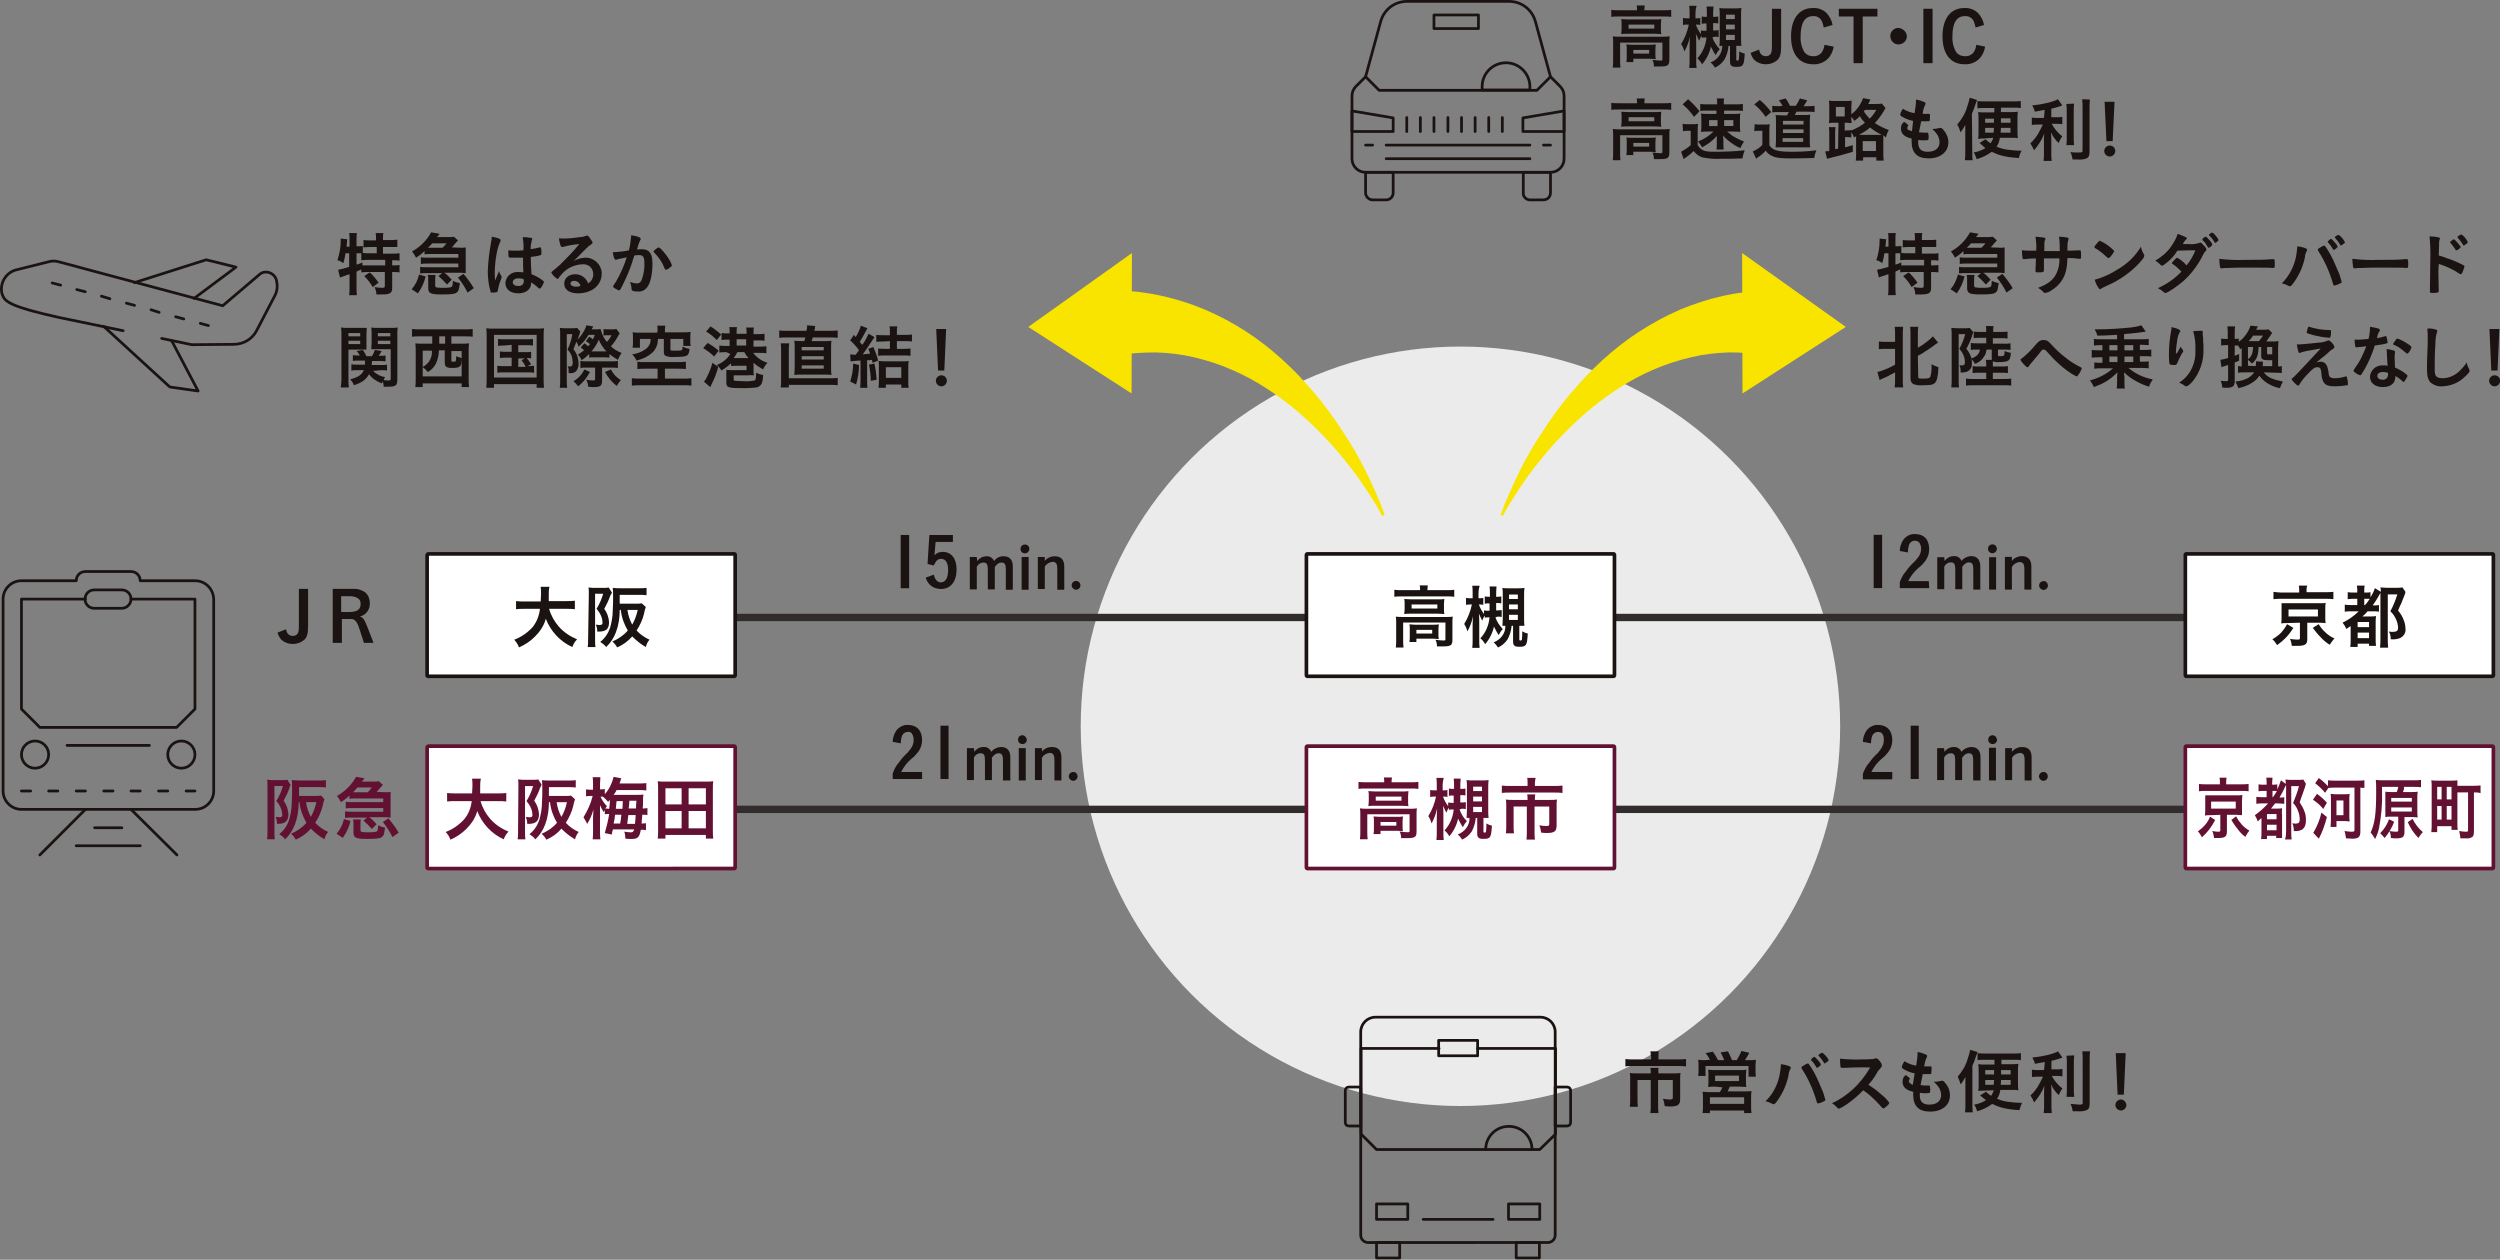 <?xml version="1.0" encoding="utf-8"?>
<!-- Generator: Adobe Illustrator 23.1.1, SVG Export Plug-In . SVG Version: 6.00 Build 0)  -->
<svg version="1.1" id="レイヤー_1" xmlns="http://www.w3.org/2000/svg" xmlns:xlink="http://www.w3.org/1999/xlink" x="0px"
	 y="0px" viewBox="0 0 680.1 342.7" style="enable-background:new 0 0 680.1 342.7;" xml:space="preserve">
<rect x="0" y="0" width="680.1" height="342.7" fill="#808080" stroke="none"/>
<style type="text/css">
	.st0{fill:#EBEBEB;}
	.st1{fill:none;stroke:#302D2C;stroke-width:2;stroke-miterlimit:10;}
	.st2{fill:#1A1311;}
	.st3{fill:#631132;}
	.st4{fill:#F9E400;}
	.st5{fill:none;stroke:#1A1311;stroke-width:0.75;stroke-linecap:round;stroke-linejoin:round;}
	.st6{fill:#FFFFFF;stroke:#1A1311;stroke-miterlimit:10;}
	.st7{fill:#FFFFFF;stroke:#631132;stroke-miterlimit:10;}
</style>
<g id="グループ_273" transform="translate(-981.502 -588.222)">
	<circle id="楕円形_1" class="st0" cx="1378.8" cy="785.8" r="103.3"/>
	<line id="線_75" class="st1" x1="1137.5" y1="756.2" x2="1619.8" y2="756.2"/>
	<g id="グループ_247" transform="translate(1226.528 733.755)">
		<path id="パス_554" class="st2" d="M2.3,0v14.5H0V0H2.3z"/>
		<path id="パス_555" class="st2" d="M14.2,1.9H9.5L9.3,4.2c0,0.4-0.1,0.8-0.1,1.3c0.6-0.6,1.3-0.9,2.2-0.9c2.4,0,3.8,1.8,3.8,4.8
			c0,3.3-1.6,5.3-4.3,5.3c-1.1,0-2.2-0.4-3-1.2c-0.5-0.5-0.9-1.2-1.1-1.9L9,10.8c0.1,0.5,0.3,1,0.6,1.4c0.3,0.4,0.8,0.7,1.3,0.7
			c1.3,0,2-1.2,2-3.4c0-2-0.7-3-1.9-3c-0.9,0-1.4,0.5-2,1.8L7.3,7.9L7.8,0h6.4L14.2,1.9z"/>
		<path id="パス_556" class="st2" d="M20.8,7.1c0.6-0.8,1.5-1.3,2.5-1.3c0.9-0.1,1.8,0.5,2.1,1.3c0.6-0.9,1.7-1.4,2.7-1.3
			c1.5,0,2.4,1,2.4,2.7v6.4h-1.9V9.3c0-1.3-0.3-1.8-1.2-1.8c-0.7,0-1.2,0.4-1.8,1.2v6.1h-1.9V9.3c0-1.3-0.3-1.8-1.2-1.8
			c-0.8,0-1.5,0.5-1.8,1.2v6.1h-1.9V6h1.9L20.8,7.1z"/>
		<path id="パス_557" class="st2" d="M35,3.8C35,4.4,34.5,5,33.8,5s-1.2-0.5-1.2-1.2c0-0.7,0.5-1.2,1.2-1.2
			C34.5,2.6,35,3.1,35,3.8C35,3.8,35,3.8,35,3.8z M34.8,14.9h-1.9V6h1.9V14.9z"/>
		<path id="パス_558" class="st2" d="M39.1,7.1c0.7-0.8,1.7-1.3,2.8-1.3c1.7,0,2.6,0.9,2.6,2.8v6.3h-1.9V9.5c0-0.5,0-1.1-0.2-1.6
			c-0.2-0.4-0.6-0.6-1.1-0.6c-0.9,0.1-1.7,0.6-2.1,1.3v6.1h-1.9V6h1.9V7.1z"/>
		<path id="パス_559" class="st2" d="M48.9,13.7c0,0.7-0.6,1.2-1.2,1.2s-1.2-0.6-1.2-1.2c0-0.7,0.6-1.2,1.2-1.2
			C48.3,12.5,48.9,13,48.9,13.7C48.9,13.7,48.9,13.7,48.9,13.7z"/>
	</g>
	<g id="グループ_248" transform="translate(1491.215 733.511)">
		<path id="パス_560" class="st2" d="M2.3,0.2v14.5H0V0.2H2.3z"/>
		<path id="パス_561" class="st2" d="M15.1,14.7h-8v-1.6c0.4-1.1,0.9-2.1,1.7-3c0.7-1,1.5-1.9,2.4-2.7c1.3-1.4,1.7-2.2,1.7-3.5
			c0-0.6-0.2-1.1-0.5-1.6c-0.3-0.3-0.7-0.5-1.2-0.5c-0.7,0-1.4,0.5-1.6,1.2C9.4,3.7,9.3,4.4,9.3,5L7.1,4.6c0-1.1,0.4-2.2,1-3.1
			c0.8-1,2-1.6,3.2-1.5c2.4,0,3.8,1.5,3.8,4.1c0,1.1-0.3,2.1-0.9,3c-0.6,0.8-1.2,1.5-2,2.1c-1.2,1-2.1,2.2-2.8,3.6h5.6L15.1,14.7z"
			/>
		<path id="パス_562" class="st2" d="M19.3,7.3C19.9,6.5,20.8,6,21.8,6c0.9-0.1,1.8,0.5,2.1,1.3C24.5,6.5,25.6,6,26.6,6
			C28.1,6,29,7,29,8.7v6.4h-1.9V9.5c0-1.3-0.3-1.8-1.2-1.8c-0.7,0-1.2,0.4-1.8,1.2v6.1h-1.9V9.5c0-1.3-0.3-1.8-1.2-1.8
			c-0.8,0-1.5,0.5-1.8,1.2v6.1h-1.9V6.3h1.9L19.3,7.3z"/>
		<path id="パス_563" class="st2" d="M33.5,4c0,0.7-0.5,1.2-1.2,1.2S31.1,4.7,31.1,4c0-0.7,0.5-1.2,1.2-1.2
			C33,2.8,33.5,3.3,33.5,4C33.5,4,33.5,4,33.5,4z M33.3,15.1h-1.9V6.3h1.9V15.1z"/>
		<path id="パス_564" class="st2" d="M37.6,7.3C38.2,6.5,39.3,6,40.3,6C42,6,42.9,7,42.9,8.8v6.3H41V9.8c0-0.5,0-1.1-0.2-1.6
			c-0.2-0.4-0.6-0.6-1.1-0.6C38.8,7.7,38,8.2,37.6,9v6.1h-1.9V6.2h1.9L37.6,7.3z"/>
		<path id="パス_565" class="st2" d="M47.4,14c0,0.7-0.6,1.2-1.2,1.2s-1.2-0.6-1.2-1.2c0-0.7,0.6-1.2,1.2-1.2
			C46.8,12.7,47.4,13.3,47.4,14C47.4,14,47.4,14,47.4,14z"/>
	</g>
	<g id="グループ_249" transform="translate(1224.347 785.436)">
		<path id="パス_566" class="st2" d="M8,14.7H0v-1.5c0.4-1.1,0.9-2.1,1.7-3c0.7-1,1.5-1.9,2.4-2.7C5.4,6,5.7,5.2,5.7,3.9
			c0-0.6-0.2-1.1-0.5-1.6C5,2,4.5,1.8,4.1,1.9c-0.7,0-1.4,0.5-1.6,1.2C2.3,3.7,2.2,4.4,2.2,5L0,4.6c0-1.1,0.4-2.2,1-3.1
			c0.8-1,2-1.6,3.2-1.5C6.6,0,8,1.6,8,4.1c0,1.1-0.3,2.1-0.9,3c-0.6,0.8-1.2,1.5-2,2.1c-1.2,1-2.1,2.2-2.8,3.6H8V14.7z"/>
		<path id="パス_567" class="st2" d="M15.2,0.2v14.5H13V0.2H15.2z"/>
		<path id="パス_568" class="st2" d="M22.2,7.3C22.8,6.5,23.7,6,24.7,6c0.9-0.1,1.8,0.5,2.1,1.3C27.5,6.5,28.5,6,29.6,6
			C31.1,6,32,7,32,8.7v6.4H30V9.5c0-1.3-0.3-1.8-1.2-1.8c-0.7,0-1.2,0.4-1.8,1.2v6.1h-1.9V9.5c0-1.3-0.3-1.8-1.2-1.8
			c-0.8,0-1.5,0.5-1.8,1.2v6.1h-1.9V6.3h1.9L22.2,7.3z"/>
		<path id="パス_569" class="st2" d="M36.5,4c0,0.7-0.5,1.2-1.2,1.2S34.1,4.7,34.1,4c0-0.7,0.5-1.2,1.2-1.2
			C35.9,2.8,36.4,3.4,36.5,4z M36.2,15.1h-1.9V6.3h1.9V15.1z"/>
		<path id="パス_570" class="st2" d="M40.5,7.3C41.2,6.5,42.2,6,43.3,6c1.7,0,2.6,0.9,2.6,2.8v6.3h-1.9V9.8c0-0.5,0-1.1-0.2-1.6
			c-0.2-0.4-0.6-0.6-1.1-0.6c-0.9,0.1-1.7,0.6-2.1,1.3v6.1h-1.9V6.3h1.9V7.3z"/>
		<path id="パス_571" class="st2" d="M50.3,14c0,0.7-0.6,1.2-1.2,1.2s-1.2-0.6-1.2-1.2c0-0.7,0.6-1.2,1.2-1.2c0,0,0,0,0,0
			C49.7,12.7,50.3,13.3,50.3,14C50.3,14,50.3,14,50.3,14z"/>
	</g>
	<g id="グループ_250" transform="translate(1488.28 785.439)">
		<path id="パス_572" class="st2" d="M8,14.8H0v-1.5c0.4-1.1,0.9-2.1,1.7-3c0.7-1,1.5-1.9,2.4-2.7C5.4,6,5.7,5.2,5.7,3.9
			c0-0.6-0.1-1.1-0.5-1.6C5,2,4.5,1.9,4.1,1.9c-0.7,0-1.4,0.5-1.6,1.2C2.3,3.7,2.2,4.4,2.2,5L0,4.6c0-1.1,0.4-2.2,1-3.1
			c0.8-1,2-1.6,3.2-1.5C6.6,0,8,1.6,8,4.1c0,1.1-0.3,2.1-0.9,3c-0.6,0.8-1.2,1.5-2,2.1c-1.2,1-2.1,2.2-2.8,3.6H8L8,14.8z"/>
		<path id="パス_573" class="st2" d="M15.2,0.2v14.5H13V0.2H15.2z"/>
		<path id="パス_574" class="st2" d="M22.2,7.3C22.8,6.5,23.7,6,24.7,6c0.9-0.1,1.8,0.5,2.1,1.3C27.5,6.5,28.5,6,29.6,6
			C31.1,6,32,7,32,8.7v6.4H30V9.5c0-1.3-0.3-1.8-1.2-1.8c-0.7,0-1.2,0.4-1.8,1.2v6.1h-1.9V9.5c0-1.3-0.3-1.8-1.2-1.8
			c-0.8,0-1.5,0.5-1.8,1.2v6.1h-1.9V6.3h1.9L22.2,7.3z"/>
		<path id="パス_575" class="st2" d="M36.5,4c0,0.7-0.5,1.2-1.2,1.2S34.1,4.7,34.1,4c0-0.7,0.5-1.2,1.2-1.2
			C35.9,2.8,36.4,3.3,36.5,4C36.5,4,36.5,4,36.5,4z M36.2,15.1h-1.9V6.2h1.9V15.1z"/>
		<path id="パス_576" class="st2" d="M40.5,7.3C41.2,6.5,42.2,6,43.3,6c1.7,0,2.6,0.9,2.6,2.8v6.3h-1.9V9.8c0-0.5,0-1.1-0.2-1.6
			c-0.2-0.4-0.6-0.6-1.1-0.6c-0.9,0.1-1.7,0.6-2.1,1.3v6.1h-1.9V6.3h1.9L40.5,7.3z"/>
		<path id="パス_577" class="st2" d="M50.3,14c0,0.7-0.6,1.2-1.2,1.2s-1.2-0.6-1.2-1.2c0-0.7,0.6-1.2,1.2-1.2
			C49.7,12.7,50.3,13.3,50.3,14C50.3,14,50.3,14,50.3,14z"/>
	</g>
	<g id="グループ_251" transform="translate(1423.272 874.123)">
		<path id="パス_578" class="st2" d="M7.3,1.4c0-0.5,0-0.9-0.1-1.3h2.3C9.4,0.5,9.4,1,9.4,1.4v0.9h5.2c0.8,0,1.5,0,2.3-0.1v2
			c-0.7-0.1-1.5-0.1-2.3-0.1h-12c-0.8,0-1.6,0-2.2,0.1v-2c0.8,0.1,1.5,0.1,2.3,0.1h4.7V1.4z M7.3,5.9c0-0.4,0-0.9-0.1-1.3h2.2
			C9.4,5,9.3,5.4,9.4,5.9v0.2h4.2c0.6,0,1.2,0,1.8-0.1c-0.1,0.5-0.1,1-0.1,1.6v5.4c0,1.6-0.5,2.1-2.7,2.1c-0.4,0-0.7,0-1.5-0.1
			c-0.1-0.7-0.2-1.3-0.5-2c0.6,0.1,1.2,0.2,1.8,0.2c0.8,0,0.9-0.1,0.9-0.6V7.9h-4v6.8c0,0.7,0,1.5,0.1,2.2H7.2
			c0.1-0.7,0.1-1.5,0.1-2.2V7.9H3.7v5.2c0,0.7,0,1.4,0.1,2.1H1.6c0.1-0.7,0.1-1.4,0.1-2.1V7.6c0-0.5,0-1-0.1-1.6
			c0.6,0.1,1.2,0.1,1.9,0.1h3.8L7.3,5.9z"/>
		<path id="パス_579" class="st2" d="M23.4,2.4c-0.3-0.6-0.7-1.3-1.2-1.8l2-0.4c0.5,0.7,1,1.5,1.4,2.3h1.7c-0.3-0.7-0.6-1.4-1-2.1
			l2-0.3c0.4,0.8,0.8,1.6,1.1,2.4h1.3C31.2,1.7,31.6,0.9,32,0l2.1,0.5c-0.3,0.6-0.8,1.5-1.2,2H34c0.6,0,1.3,0,1.9-0.1
			c0,0.5-0.1,0.9-0.1,1.6v1.5c0,0.5,0,1,0.1,1.5h-2V4.1H22.2v2.7h-2c0.1-0.5,0.1-0.9,0.1-1.4V4c0-0.6,0-1.1-0.1-1.6
			c0.6,0.1,1.3,0.1,2,0.1L23.4,2.4z M24.8,9.7c-0.6,0-1.3,0-1.9,0.1c0.1-0.5,0.1-1.1,0.1-1.6V6.4c0-0.4,0-0.9-0.1-1.3
			c0.4,0,0.8,0.1,1.4,0.1h7.7c0.5,0,0.9,0,1.3-0.1c0,0.5-0.1,0.9-0.1,1.4v1.7c0,0.5,0,1.1,0.1,1.6c-0.6,0-1-0.1-1.9-0.1h-2.6
			c-0.2,0.5-0.4,0.9-0.6,1.3H33c0.6,0,1.1,0,1.7-0.1c-0.1,0.6-0.1,1.2-0.1,1.8v2.4c0,0.6,0,1.2,0.1,1.8h-2v-0.7h-9.3v0.7h-2
			c0.1-0.6,0.1-1.2,0.1-1.8v-2.3c0-0.6,0-1.2-0.1-1.7c0.5,0,0.9,0.1,1.7,0.1h3c0.3-0.4,0.5-0.9,0.7-1.3L24.8,9.7z M23.4,14.4h9.3
			v-1.8h-9.3V14.4z M24.8,8.2h6.5V6.7h-6.5V8.2z"/>
		<path id="パス_580" class="st2" d="M45.4,4.5c0,0.1-0.1,0.3-0.1,0.4C45,5.4,44.8,6,44.8,6.6c-0.5,2.4-1.5,4.7-2.9,6.7
			c-0.5,0.8-0.9,1.2-1.2,1.2c-0.1,0-0.2-0.1-0.3-0.1c-0.6-0.3-1.2-0.6-1.9-0.7c1.9-1.8,3.2-4.2,3.8-6.9c0.2-0.9,0.3-1.8,0.4-2.8V3.6
			C44.3,3.8,45.4,4.2,45.4,4.5z M52.5,14c-0.9-3.2-2.2-6.2-4-9c-0.2-0.3-0.2-0.4-0.2-0.5c0-0.2,0.2-0.3,0.7-0.6
			c0.3-0.2,0.7-0.4,1-0.5c0.2,0,0.3,0.1,1,1.2c1.1,1.7,1.9,3.6,2.7,5.5c0.5,1,0.8,2.1,1.1,3.2c0,0.2-0.1,0.3-0.6,0.5
			c-0.4,0.2-0.9,0.4-1.4,0.5C52.7,14.3,52.6,14.2,52.5,14L52.5,14z M52.4,4.5c-0.4-0.7-0.8-1.3-1.4-1.9c-0.1-0.1-0.1-0.1-0.1-0.2
			c0-0.1,0.1-0.2,0.4-0.5c0.3-0.2,0.4-0.3,0.5-0.3c0.1,0,0.3,0.2,0.8,0.7c0.4,0.4,0.8,0.9,1,1.4c0,0.2-0.8,0.9-1.1,0.9
			C52.6,4.7,52.5,4.6,52.4,4.5L52.4,4.5z M55.1,3.1c-0.1,0.1-0.3,0.2-0.5,0.3c-0.1,0-0.1,0-0.2-0.2C54,2.5,53.5,1.9,53,1.3
			c0,0-0.1-0.1-0.1-0.1c0-0.2,0.8-0.7,1-0.7c0.2,0,0.4,0.2,0.8,0.6c0.4,0.4,0.8,0.9,1,1.4C55.7,2.7,55.5,2.8,55.1,3.1L55.1,3.1z"/>
		<path id="パス_581" class="st2" d="M70.2,12c0.8,0.6,1.4,1.3,2,2.1c0,0.2-0.2,0.5-0.8,1c-0.4,0.4-0.6,0.5-0.8,0.5
			c-0.1,0-0.2-0.1-0.3-0.1c-0.2-0.2-0.2-0.2-1.1-1.2c-1.2-1.3-2.6-2.6-4.1-3.6c-1.3,1.4-2.8,2.6-4.3,3.7c-0.7,0.5-1.5,1-2.3,1.3
			c-0.2,0-0.2,0-0.7-0.5c-0.4-0.4-0.7-0.7-1.2-1c2.1-0.9,3.9-2.2,5.6-3.7c1.9-1.7,3.5-3.8,4.8-6c-2.5-0.1-5,0-7.4,0.1
			c-0.1,0-0.2,0-0.3,0c-0.2,0-0.3-0.1-0.4-0.3c0,0,0,0,0,0c-0.1-0.7-0.1-1.4-0.1-2.2c2,0.2,4,0.3,6,0.2c1,0,1.9,0,2.9-0.1
			c0.2,0,0.5-0.1,0.7-0.2c0.1,0,0.1,0,0.2,0c0.3,0,0.7,0.3,1.1,0.9C70,3.2,70.1,3.6,70.2,4c0,0.2-0.1,0.3-0.5,0.8
			c-0.4,0.4-0.8,0.9-1,1.4c-0.6,1.1-1.4,2.1-2.2,3C67.8,10,69,10.9,70.2,12z"/>
		<path id="パス_582" class="st2" d="M79.1,6.1C78,5.9,77,5.5,76,4.9c-0.3-0.2-0.4-0.3-0.4-0.5c0.1-0.6,0.4-1.1,0.7-1.6
			c1,0.6,2,1,3.2,1.2c0.2-1.2,0.4-2.4,0.4-3.7c0.8,0.1,1.6,0.4,2.3,0.7c0.2,0.1,0.3,0.2,0.3,0.4c0,0.1-0.1,0.2-0.1,0.3
			c-0.4,0.8-0.6,1.6-0.7,2.5c0.2,0,0.4,0,0.6,0h0.1c0.5,0,0.8,0,1,0h0.1c0.2,0,0.2,0.1,0.2,0.3c0,0.6,0,1.1-0.1,1.7
			c-0.1,0.1-0.3,0.1-1.1,0.1c-0.4,0-0.6,0-1.2,0c-0.4,2-0.4,2-0.6,3c0.4,0,0.7,0.1,1.1,0.1l1.1,0c0.2,0,0.3,0,0.3,0.1
			c0.1,0.5,0.2,0.9,0.1,1.4c0,0.3,0,0.4-0.1,0.5c-0.4,0.1-0.8,0.1-1.2,0.1c-0.3,0-0.9,0-1.5-0.1c0,0.3,0,0.6,0,0.7
			c0,1.7,0.8,2.5,2.6,2.5c2,0,3.2-1,3.2-2.6c0-0.6-0.2-1.2-0.4-1.7c-0.4-0.7-1-1.4-1.6-1.9h0.2c0.5,0,1-0.1,1.5-0.2
			c0.2,0,0.3-0.1,0.5-0.1c0.3,0,0.5,0.1,0.9,0.6c0.8,0.9,1.3,2.1,1.3,3.4c0,2.7-2.2,4.4-5.4,4.4c-3.1,0-4.6-1.5-4.6-4.6
			c0-0.3,0-0.5,0-0.8c-1.9-0.4-2.9-1.3-2.9-2.7c0-0.7,0.2-1.3,0.7-1.7c0.1-0.1,0.1-0.1,0.2-0.1c0.1,0,0.2,0.1,0.7,0.5
			c0.3,0.3,0.4,0.3,0.4,0.4s0,0.1-0.1,0.2c-0.1,0.1-0.1,0.3-0.2,0.5c0,0.3,0.2,0.5,0.4,0.6C78,9,78.3,9.1,78.6,9.2L79.1,6.1z"/>
		<path id="パス_586" class="st2" d="M94.8,14.6c0,0.7,0,1.4,0.1,2.1h-2.1c0.1-0.8,0.1-1.5,0.1-2.3V9.2c0-1,0-1.4,0-2.1
			c-0.4,0.7-0.8,1.4-1.3,2c-0.2-0.7-0.5-1.5-0.8-2.1c1.2-1.4,2.2-3,2.7-4.8c0.3-0.8,0.5-1.6,0.7-2.5l2,0.6c-0.1,0.3-0.2,0.6-0.4,1.1
			c-0.3,0.9-0.6,1.8-1,2.6L94.8,14.6z M97.7,10.8c-0.4,0-0.9,0-1.3,0.1c0.1-0.7,0.1-1,0.1-1.9V5.5c0-0.9,0-1.1-0.1-1.9
			c0.6,0.1,1.1,0.1,1.7,0.1h2.7V2.4h-2.9c-0.6,0-1.2,0-1.7,0.1V0.6c0.7,0.1,1.4,0.1,2,0.1h7.7c0.7,0,1.4,0,2.1-0.1v1.9
			c-0.6-0.1-1.2-0.1-1.8-0.1h-3.5v1.2h2.9c0.6,0,1.1,0,1.7-0.1c-0.1,0.6-0.1,1.3-0.1,1.9v3.4c0,0.6,0,1.3,0.1,1.9
			c-0.5-0.1-1-0.1-1.5-0.1h-3.4c-0.1,0.9-0.4,1.7-0.9,2.4c1.1,0.5,2.3,0.8,3.6,0.9c0.9,0.1,1.8,0.2,2.6,0.2h0.6
			c-0.3,0.6-0.5,1.3-0.7,2c-3.5-0.2-5.4-0.7-7.4-1.7c-1.2,0.9-2.6,1.6-4.1,2c-0.2-0.6-0.4-1.2-0.8-1.8c1.2-0.2,2.2-0.6,3.2-1.2
			c-0.2-0.2-0.4-0.3-0.6-0.5c-0.6-0.5-0.6-0.5-1-0.8l1.6-1c0.4,0.4,0.9,0.8,1.4,1.1c0.3-0.5,0.6-1,0.7-1.5L97.7,10.8z M98.3,5.2v1.2
			h2.4c0-0.2,0-0.2,0-0.5V5.2H98.3z M98.3,7.9v1.3h2.3c0-0.4,0.1-0.7,0.1-1.3H98.3z M102.6,7.9c0,0.7-0.1,1-0.1,1.3h2.7V7.9H102.6z
			 M102.6,5.2c0,0.5,0,0.5,0,1.2h2.6V5.2H102.6z"/>
		<path id="パス_587" class="st2" d="M114.5,3c-1.1,0.2-1.5,0.3-2.7,0.5c-0.1-0.6-0.4-1.2-0.7-1.7c3-0.3,5.8-1,7-1.7l1.2,1.7
			c-1.1,0.4-2.1,0.7-3,0.9v2.3h1.5c0.5,0,1,0,1.5-0.1v2c-0.5-0.1-1-0.1-1.6-0.1h-1.3c0.7,1.3,1.7,2.5,2.9,3.4
			c-0.4,0.5-0.7,1.1-1,1.8c-0.9-0.8-1.6-1.8-2.1-2.9c0.1,0.6,0.1,1.4,0.1,2.3v3.2c0,0.8,0,1.5,0.1,2.3h-2.2c0.1-0.8,0.1-1.5,0.1-2.3
			v-3c0-0.8,0-1.6,0.1-2.2c-0.6,1.7-1.6,3.2-2.8,4.6c-0.3-0.7-0.6-1.3-1-1.9c0.8-0.7,1.4-1.5,2-2.4c0.5-0.9,1-1.8,1.4-2.7h-1.3
			c-0.6,0-1.1,0-1.7,0.1v-2c0.6,0.1,1.1,0.1,1.7,0.1h1.6L114.5,3z M122.5,1.2c-0.1,0.7-0.1,1.5-0.1,2.2v6.9c0,0.7,0,1.5,0.1,2.2
			h-2.1c0.1-0.7,0.1-1.4,0.1-2.1V3.5c0-0.7,0-1.5-0.1-2.2L122.5,1.2z M126.8,0.1c-0.1,0.8-0.1,1.6-0.1,2.5v11.7c0,1-0.2,1.5-0.8,1.8
			c-0.8,0.3-1.7,0.4-2.5,0.3c-0.4,0-0.7,0-1.3,0c-0.1-0.7-0.3-1.4-0.6-2c0.8,0.1,1.6,0.1,2.4,0.2c0.8,0,0.9-0.1,0.9-0.5V2.6
			c0-0.9,0-1.7-0.1-2.5L126.8,0.1z"/>
		<path id="パス_588" class="st2" d="M136.7,14.7c0,0.8-0.7,1.5-1.5,1.5c-0.8,0-1.5-0.7-1.5-1.5s0.7-1.5,1.5-1.5c0,0,0,0,0,0
			C136,13.2,136.6,13.9,136.7,14.7C136.7,14.7,136.7,14.7,136.7,14.7z M136,11.9h-1.7l-0.5-11.3h2.7L136,11.9z"/>
	</g>
	<g id="グループ_252" transform="translate(1419.838 589.708)">
		<path id="パス_589" class="st2" d="M7,1.1C7,0.7,7,0.4,6.9,0h2.2C9.1,0.4,9,0.7,9,1.1v0.2h5.4c0.6,0,1.3,0,1.9-0.1v1.9
			C15.7,3,15,3,14.4,3H1.9C1.3,3,0.6,3,0,3.1V1.2c0.7,0.1,1.3,0.1,2,0.1h5L7,1.1z M0.5,10.1c0-0.6,0-1.1-0.1-1.7
			c0.6,0.1,1.3,0.1,1.9,0.1h11.8c0.6,0,1.2,0,1.8-0.1c-0.1,0.5-0.1,1.1-0.1,1.6v4.6c0,0.9-0.1,1.2-0.4,1.6c-0.4,0.3-0.9,0.4-2.2,0.4
			c-0.4,0-0.5,0-1,0c-0.3,0-0.3,0-0.6,0c0-0.6-0.1-1.2-0.4-1.8c0.8,0.1,1.5,0.2,2.3,0.2c0.3,0,0.4-0.1,0.4-0.4v-4.5H2.4v4.8
			c0,0.7,0,1.3,0.1,2H0.4c0.1-0.7,0.1-1.3,0.1-2L0.5,10.1z M2.8,5c0-0.6,0-0.9-0.1-1.3c0.5,0,0.9,0.1,1.8,0.1H12
			c0.8,0,1.1,0,1.6-0.1c0,0.5-0.1,0.7-0.1,1.3v1.5c0,0.4,0,0.9,0.1,1.3c-0.5,0-0.9-0.1-1.7-0.1H4.4c-0.8,0-1.2,0-1.7,0.1
			c0-0.4,0.1-0.9,0.1-1.3L2.8,5z M12,13.4c0,0.4,0,0.8,0.1,1.2c-0.3,0-1-0.1-1.5-0.1H6v0.9H4.1c0.1-0.5,0.1-1,0.1-1.5v-2.1
			c0-0.4,0-0.8-0.1-1.2c0.5,0,0.8,0.1,1.5,0.1h5c0.5,0,1,0,1.5-0.1c0,0.4-0.1,0.8-0.1,1.2V13.4z M4.7,6.3h7V5.2h-7V6.3z M6,13.1h4.3
			v-1H6V13.1z"/>
		<path id="パス_590" class="st2" d="M27.5,8.7c0.4,1.2,1.1,2.2,2,3.2c-0.5,0.5-0.8,1-1.1,1.6c-0.5-0.7-0.9-1.5-1.3-2.3
			c-0.4,1.8-1.2,3.4-2.4,4.8c-0.3-0.6-0.8-1.2-1.3-1.6c1.5-1.6,2.3-3.6,2.5-5.7h-0.2c-0.4,0-0.8,0-1.1,0.1V8.2
			c-0.3,0.4-0.5,0.9-0.7,1.4c-0.3-0.6-0.6-1.3-0.9-1.9c0.1,0.9,0.1,1.4,0.1,2.3v4.8c0,0.9,0,1.6,0.1,2.2h-2c0.1-0.7,0.1-1.5,0.1-2.2
			V11c0-0.3,0-1.1,0.1-2.6c-0.3,1.5-0.8,2.8-1.5,4.1c-0.2-0.7-0.5-1.4-0.9-2c1-1.6,1.7-3.4,2.1-5.3h-0.4c-0.4,0-0.8,0-1.2,0.1V3.4
			c0.4,0.1,0.8,0.1,1.2,0.1h0.6V2c0-0.6,0-1.3-0.1-1.9h2C23,0.8,22.9,1.4,22.9,2v1.5h0.2c0.4,0,0.7,0,1.1-0.1v1.9
			c-0.3-0.1-0.7-0.1-1-0.1H23c0.3,0.9,0.8,1.8,1.4,2.6V6.8c0.4,0.1,0.8,0.1,1.2,0.1h0.3c0-0.3,0-0.9,0-2h-0.2c-0.4,0-0.8,0-1.1,0.1
			V3c0.4,0.1,0.8,0.1,1.2,0.1h0.2c0-0.5,0-0.8,0-1c0-0.6,0-1.2-0.1-1.8h1.9c-0.1,0.9-0.1,1.8-0.1,2.8h0.2c0.4,0,0.8,0,1.2-0.1v1.9
			c-0.4-0.1-0.7-0.1-1.1-0.1h-0.3c0,0.3,0,0.6,0,0.7c0,0.7,0,0.7,0,1.3H28c0.4,0,0.8,0,1.2-0.1v1.9c-0.4-0.1-0.7-0.1-1.1-0.1
			L27.5,8.7L27.5,8.7z M31.9,11c-0.1,1.3-0.5,2.6-1.1,3.7c-0.7,1-1.5,1.7-2.6,2.2c-0.3-0.5-0.7-1-1.2-1.4c1.9-0.7,3.2-2.5,3.2-4.5
			c-0.4,0-0.6,0-0.8,0c0.1-0.6,0.1-1.3,0.1-1.9V2.6c0-0.6,0-1.3-0.1-1.9c0.6,0.1,1.2,0.1,1.8,0.1h2.3c0.6,0,1.3,0,1.9-0.1
			c-0.1,0.7-0.1,1.4-0.1,2.1v6.2c0,0.7,0,1.3,0.1,2C35,11,34.5,11,34,11v3.7c0,0.2,0.1,0.3,0.3,0.3c0.2,0,0.4-0.1,0.4-0.3
			c0.1-0.7,0.1-1.5,0.1-2.2c0.5,0.3,1,0.5,1.5,0.6c-0.2,3.3-0.4,3.6-2.3,3.6c-0.8,0-1.2-0.1-1.4-0.4c-0.2-0.2-0.3-0.5-0.3-0.8V11
			L31.9,11z M31.2,3.7h2.4V2.5h-2.4V3.7z M31.2,6.5h2.4V5.2h-2.4V6.5z M31.2,9.4h2.4V8h-2.4V9.4z"/>
		<path id="パス_591" class="st2" d="M46.2,11.2c0,2-0.3,3.1-1.2,3.8c-0.9,0.7-1.9,1-3,1c-1.1,0-2.2-0.4-3-1.1
			c-0.5-0.5-0.9-1.2-1.1-2l2.3-0.9c0.1,0.4,0.2,0.9,0.5,1.2c0.3,0.4,0.8,0.6,1.3,0.6c0.6,0,1.1-0.2,1.4-0.7c0.2-0.4,0.3-0.8,0.3-2
			V0.9h2.5L46.2,11.2z"/>
		<path id="パス_592" class="st2" d="M60.5,11.2c-0.2,1.2-0.7,2.4-1.6,3.3c-1,1-2.5,1.6-4,1.5c-3.8,0-6-2.8-6-7.6
			c0-4.8,2.2-7.7,5.9-7.7c1.4-0.1,2.8,0.4,3.8,1.4c0.8,0.9,1.4,2,1.6,3.2L57.8,6c-0.1-0.6-0.3-1.2-0.5-1.7c-0.4-0.9-1.4-1.5-2.4-1.4
			c-2.3,0-3.4,1.9-3.4,5.5c-0.1,1.3,0.2,2.7,0.8,3.9c0.5,1,1.5,1.5,2.6,1.5c0.9,0.1,1.9-0.4,2.4-1.1c0.4-0.6,0.6-1.3,0.7-2
			L60.5,11.2z"/>
		<path id="パス_593" class="st2" d="M72.4,0.9V3h-4v12.7h-2.5V3h-4V0.9H72.4z"/>
		<path id="パス_594" class="st2" d="M80.4,8.4c0,1.2-1,2.2-2.3,2.2c-1.2,0-2.2-1-2.2-2.3c0-1.2,1-2.2,2.2-2.2
			C79.3,6.2,80.4,7.2,80.4,8.4C80.4,8.4,80.4,8.4,80.4,8.4z"/>
		<path id="パス_595" class="st2" d="M87.4,15.7h-2.5V0.9h2.5V15.7z"/>
		<path id="パス_596" class="st2" d="M101.7,11.2c-0.2,1.2-0.7,2.4-1.6,3.3c-1,1-2.5,1.6-4,1.5c-3.8,0-6-2.8-6-7.6
			c0-4.8,2.2-7.7,5.9-7.7c1.4-0.1,2.8,0.4,3.8,1.4c0.8,0.9,1.4,2,1.6,3.2L99.1,6c-0.1-0.6-0.3-1.2-0.5-1.7c-0.4-0.9-1.4-1.5-2.4-1.4
			c-2.3,0-3.4,1.9-3.4,5.5c-0.1,1.3,0.2,2.7,0.8,3.9c0.5,1,1.5,1.5,2.6,1.5c0.9,0.1,1.9-0.4,2.4-1.1c0.4-0.6,0.6-1.3,0.7-2
			L101.7,11.2z"/>
		<path id="パス_597" class="st2" d="M7,26.4c0-0.4,0-0.7-0.1-1.1h2.2C9.1,25.6,9,26,9,26.4v0.2h5.4c0.6,0,1.3,0,1.9-0.1v1.9
			c-0.6-0.1-1.3-0.1-1.9-0.1H1.9c-0.6,0-1.3,0-1.9,0.1v-1.9c0.7,0.1,1.3,0.1,2,0.1h5L7,26.4z M0.5,35.3c0-0.6,0-1.1-0.1-1.7
			c0.6,0.1,1.3,0.1,1.9,0.1h11.8c0.6,0,1.2,0,1.8-0.1c-0.1,0.5-0.1,1.1-0.1,1.6v4.6c0,0.9-0.1,1.2-0.4,1.6c-0.4,0.3-0.9,0.4-2.2,0.4
			c-0.4,0-0.5,0-1,0c-0.3,0-0.3,0-0.6,0c0-0.6-0.1-1.2-0.4-1.8c0.8,0.1,1.5,0.2,2.3,0.2c0.3,0,0.4-0.1,0.4-0.4v-4.5H2.4v4.8
			c0,0.7,0,1.3,0.1,2H0.4c0.1-0.7,0.1-1.3,0.1-2L0.5,35.3z M2.8,30.2c0-0.6,0-0.9-0.1-1.3c0.5,0,0.9,0.1,1.8,0.1H12
			c0.8,0,1.1,0,1.6-0.1c0,0.5-0.1,0.7-0.1,1.3v1.5c0,0.4,0,0.9,0.1,1.3c-0.5,0-0.9-0.1-1.7-0.1H4.4c-0.8,0-1.2,0-1.7,0.1
			c0-0.4,0.1-0.9,0.1-1.3L2.8,30.2z M12,38.7c0,0.4,0,0.8,0.1,1.2c-0.3,0-1-0.1-1.5-0.1H6v0.9H4.1c0.1-0.5,0.1-1,0.1-1.5v-2.1
			c0-0.4,0-0.8-0.1-1.2C4.6,36,5,36,5.6,36h5c0.5,0,1,0,1.5-0.1c0,0.4-0.1,0.8-0.1,1.2V38.7z M4.7,31.5h7v-1.1h-7V31.5z M6,38.4h4.3
			v-1H6V38.4z"/>
		<path id="パス_598" class="st2" d="M19.4,32.2c0.5,0.1,1,0.1,1.5,0.1h1.3c0.5,0,0.9,0,1.4-0.1c-0.1,0.7-0.1,1.3-0.1,2v3.8
			c1,1.5,1.8,1.8,4.5,1.8c2.8,0,5.6-0.1,8.3-0.4c-0.3,0.7-0.5,1.4-0.6,2.2c-1.6,0.1-3.9,0.1-5.7,0.1c-1.8,0.1-3.5,0-5.3-0.4
			c-0.9-0.3-1.7-0.9-2.3-1.7c-0.6,0.6-1.2,1.1-1.9,1.6c-0.4,0.3-0.6,0.4-0.8,0.6L19,39.8c0.9-0.5,1.8-1.1,2.6-1.8v-3.9h-0.9
			c-0.4,0-0.8,0-1.2,0.1L19.4,32.2z M20.9,25.5c1.1,1,2.2,2.1,3.1,3.3l-1.5,1.5c-0.9-1.3-1.9-2.4-3.1-3.4L20.9,25.5z M25.9,28.6
			c-0.6,0-1.1,0-1.7,0.1v-1.9c0.7,0.1,1.3,0.1,2,0.1h2.6v-0.4c0-0.4,0-0.8-0.1-1.2h2c-0.1,0.3-0.1,0.7-0.1,1.1v0.5h3.2
			c0.7,0,1.3,0,2-0.1v1.9c-0.5-0.1-1.1-0.1-1.6-0.1h-3.5v0.9h2.7c0.6,0,1.2,0,1.7-0.1c-0.1,0.5-0.1,1.1-0.1,1.6v1.7
			c0,0.6,0,1.1,0.1,1.7c-0.6-0.1-1.2-0.1-1.8-0.1h-1.8c0.5,0.4,1,0.8,1.5,1.2c1,0.6,2,1.1,3.1,1.5c-0.4,0.6-0.7,1.2-1,1.8
			c-0.9-0.4-1.8-0.9-2.7-1.6c-0.7-0.5-1.4-1.1-2-1.8c0,0.4,0.1,0.9,0.1,1.3v1.3c0,0.4,0,0.8,0.1,1.2h-2c0.1-0.4,0.1-0.8,0.1-1.2
			v-1.3c0-0.2,0-0.6,0-1.2c-1.1,1.3-2.5,2.3-4,3.1c-0.3-0.6-0.7-1.1-1.1-1.6c1.6-0.6,3-1.5,4.2-2.7h-1.6c-0.6,0-1.2,0-1.8,0.1
			c0.1-0.5,0.1-1.1,0.1-1.6v-1.7c0-0.6,0-1.1-0.1-1.7c0.6,0.1,1.2,0.1,1.8,0.1h2.4v-0.9L25.9,28.6z M26.6,31.2v1.6h2.3v-1.6H26.6z
			 M30.7,32.8h2.5v-1.6h-2.5V32.8z"/>
		<path id="パス_599" class="st2" d="M39,32.3c0.5,0.1,1,0.1,1.4,0.1h1.3c0.5,0,0.9,0,1.4-0.1c-0.1,0.7-0.1,1.3-0.1,2V38
			c0.3,0.5,0.7,0.9,1.3,1.2c0.9,0.4,2.2,0.6,4.7,0.6c2.3,0,4.5-0.1,6.8-0.4c-0.3,0.7-0.5,1.4-0.6,2.1c-3.3,0.1-4.9,0.1-6.3,0.1
			c-2.6,0-4-0.1-5-0.6c-0.8-0.3-1.4-0.8-1.9-1.5c-0.6,0.7-1.3,1.3-2.1,1.8c-0.2,0.1-0.3,0.2-0.5,0.4l-0.9-2c1-0.4,1.9-1,2.6-1.8
			v-3.8h-1c-0.4,0-0.8,0-1.2,0.1L39,32.3z M40.4,25.7c1.2,1,2.2,2.1,3.1,3.3L42,30.3c-0.9-1.3-1.9-2.4-3.1-3.4L40.4,25.7z
			 M46.6,27.3c-0.3-0.5-0.6-1-1-1.5l1.8-0.5c0.5,0.6,0.9,1.3,1.2,2h1.6c0.4-0.6,0.8-1.3,1.1-2l2,0.5c-0.3,0.5-0.6,1.1-1,1.6h1.2
			c0.6,0,1.2,0,1.8-0.1V29c-0.6-0.1-1.2-0.1-1.8-0.1h-3.1c-0.3,0.5-0.3,0.6-0.5,0.9h2.6c0.5,0,1.1,0,1.6-0.1c0,0.5-0.1,1-0.1,1.7
			v5.4c0,0.6,0,1.2,0.1,1.8c-0.5,0-1,0-1.4,0h-6.3c-0.5,0-1,0-1.7,0c0-0.5,0.1-1.1,0.1-1.7v-5.4c0-0.6,0-1.1-0.1-1.7
			c0.4,0,1,0.1,1.8,0.1h1.3c0.2-0.3,0.3-0.6,0.5-0.9h-2.7c-0.8,0-1.4,0-1.8,0.1v-1.8c0.6,0.1,1.2,0.1,1.9,0.1L46.6,27.3z M46.6,37.1
			h5.6v-1h-5.6V37.1z M46.7,32.4h5.6v-1h-5.6V32.4z M46.7,34.7h5.6v-1h-5.6V34.7z"/>
		<path id="パス_600" class="st2" d="M61.8,31.9h-1c-0.5,0-1.1,0-1.6,0.1c0.1-0.6,0.1-1.2,0.1-1.8v-2.5c0-0.6,0-1.2-0.1-1.8
			c0.6,0.1,1.2,0.1,1.8,0.1h2.6c0.6,0,1.2,0,1.8-0.1c0,0.6-0.1,1-0.1,1.8v1.9c1.5-1.1,2.6-2.7,3.2-4.4l2,0.4l-0.6,1.2h2.1
			c0.5,0,1.1,0,1.6-0.1l1,1.2c-0.8,1.5-1.7,2.8-2.9,4.1c1.2,0.8,2.5,1.4,3.8,1.9c-0.4,0.6-0.6,1.3-0.8,2L74,35.3c0,0.3,0,0.5,0,1
			v3.9c0,0.7,0,1.3,0.1,2h-2v-0.9h-3.6v0.9h-2c0.1-0.6,0.1-1.2,0.1-1.8v-4c0-0.4,0-0.5,0-0.8l-0.6,0.3c-0.1-0.5-0.4-1-0.7-1.4v1.4
			c-0.4,0-0.9-0.1-1.3-0.1h-0.4v2.8c0.7-0.2,1.4-0.4,2.1-0.6v1.8c-1.9,0.6-3.8,1.1-6.2,1.7c-0.3,0.1-0.5,0.1-0.8,0.2l-0.5-2
			c0.4,0,0.6-0.1,1.1-0.1V35c0-0.6,0-1.2-0.1-1.9H61c-0.1,0.6-0.1,1.2-0.1,1.8v4.2l0.5-0.1c0.1,0,0.2-0.1,0.3-0.1L61.8,31.9z
			 M61.1,30.2h2.4v-2.6h-2.4V30.2z M65.3,34c1.3-0.5,2.6-1.2,3.7-2.1c-0.5-0.5-1-1.1-1.4-1.8c-0.4,0.5-0.9,0.9-1.5,1.3
			c-0.2-0.4-0.5-0.8-0.8-1.1c0,0.6,0,1.1,0.1,1.7c-0.4,0-0.4,0-1.5-0.1h-0.4V34h0.4c0.4,0,0.9,0,1.3-0.1L65.3,34z M72.6,35.2
			c0.5,0,0.7,0,1,0c-1.1-0.5-2.2-1.2-3.2-2c-0.9,0.8-1.9,1.4-3,2L72.6,35.2L72.6,35.2z M68.5,39.6H72v-2.7h-3.6V39.6z M69,28.4
			c-0.1,0.2-0.2,0.3-0.3,0.4c0.4,0.7,1,1.4,1.6,2c0.7-0.7,1.3-1.5,1.8-2.4L69,28.4z"/>
		<path id="パス_601" class="st2" d="M82.1,31.4c-1.1-0.2-2.1-0.6-3.1-1.2c-0.3-0.2-0.4-0.3-0.4-0.5c0.1-0.6,0.4-1.1,0.7-1.6
			c1,0.6,2,1,3.2,1.2c0.2-1.2,0.4-2.4,0.4-3.7c0.8,0.1,1.6,0.4,2.3,0.7c0.2,0.1,0.3,0.2,0.3,0.4c0,0.1-0.1,0.2-0.1,0.3
			c-0.4,0.8-0.6,1.6-0.7,2.5c0.2,0,0.4,0,0.6,0h0.1c0.5,0,0.8,0,1,0h0.1c0.2,0,0.2,0.1,0.2,0.3c0,0.6,0,1.1-0.1,1.6
			c-0.1,0.1-0.3,0.1-1.1,0.1c-0.4,0-0.6,0-1.2,0c-0.4,2-0.4,2-0.6,3c0.4,0,0.7,0.1,1.1,0.1l1.1,0c0.2,0,0.3,0,0.3,0.1
			c0.1,0.5,0.2,0.9,0.1,1.4c0,0.3,0,0.4-0.1,0.5c-0.4,0.1-0.8,0.1-1.2,0.1c-0.3,0-0.9,0-1.5-0.1c0,0.3,0,0.6,0,0.7
			c0,1.7,0.8,2.5,2.6,2.5c2,0,3.2-1,3.2-2.6c0-0.6-0.2-1.2-0.4-1.7c-0.4-0.7-1-1.4-1.6-1.9h0.2c0.5,0,1-0.1,1.5-0.2
			c0.2,0,0.3-0.1,0.5-0.1c0.3,0,0.5,0.1,0.9,0.6c0.8,0.9,1.3,2.1,1.3,3.3c0,2.7-2.2,4.4-5.4,4.4c-3.1,0-4.6-1.5-4.6-4.6
			c0-0.3,0-0.5,0-0.8c-1.9-0.4-2.9-1.3-2.9-2.7c0-0.7,0.2-1.3,0.7-1.7c0.1-0.1,0.1-0.1,0.2-0.1c0.1,0,0.2,0.1,0.7,0.5
			c0.3,0.3,0.4,0.3,0.4,0.4s0,0.1-0.1,0.2c-0.1,0.1-0.1,0.3-0.2,0.5c0,0.3,0.2,0.5,0.4,0.6c0.3,0.1,0.6,0.2,0.9,0.3L82.1,31.4z"/>
		<path id="パス_602" class="st2" d="M98.2,40c0,0.7,0,1.4,0.1,2.1h-2.1c0.1-0.8,0.1-1.5,0.1-2.3v-5.2c0-1,0-1.4,0-2.1
			c-0.4,0.7-0.8,1.4-1.3,2c-0.2-0.7-0.5-1.5-0.9-2.1c1.2-1.4,2.2-3,2.7-4.8c0.3-0.8,0.5-1.6,0.7-2.5l2,0.6c-0.1,0.3-0.2,0.6-0.4,1.1
			c-0.3,0.9-0.6,1.8-1,2.6L98.2,40z M101.1,36.2c-0.4,0-0.9,0-1.3,0.1c0.1-0.7,0.1-1,0.1-1.9v-3.5c0-0.9,0-1.1-0.1-1.9
			c0.6,0.1,1.1,0.1,1.7,0.1h2.7v-1.2h-2.9c-0.6,0-1.2,0-1.7,0.1V26c0.7,0.1,1.4,0.1,2,0.1h7.7c0.7,0,1.4,0,2.1-0.1v1.9
			c-0.6-0.1-1.2-0.1-1.8-0.1H106v1.2h2.9c0.6,0,1.1,0,1.7-0.1c-0.1,0.6-0.1,1.3-0.1,1.9v3.4c0,0.6,0,1.3,0.1,1.9
			c-0.5-0.1-1-0.1-1.5-0.1h-3.4c-0.1,0.9-0.4,1.7-0.9,2.4c1.1,0.5,2.3,0.8,3.6,0.9c0.9,0.1,1.8,0.2,2.6,0.2h0.6
			c-0.3,0.6-0.6,1.3-0.7,2c-3.5-0.2-5.4-0.7-7.4-1.7c-1.2,0.9-2.6,1.6-4.1,2c-0.2-0.6-0.4-1.2-0.8-1.8c1.1-0.2,2.2-0.6,3.2-1.2
			c-0.3-0.2-0.5-0.3-0.6-0.5c-0.6-0.5-0.6-0.5-1-0.9l1.6-1c0.4,0.4,0.9,0.8,1.4,1.1c0.3-0.5,0.6-1,0.7-1.5L101.1,36.2z M101.7,30.7
			v1.2h2.4c0-0.2,0-0.2,0-0.5v-0.6H101.7z M101.7,33.3v1.3h2.3c0-0.4,0.1-0.7,0.1-1.3H101.7z M106,33.3c0,0.7-0.1,1-0.1,1.3h2.7
			v-1.3H106z M106,30.7c0,0.5,0,0.5,0,1.2h2.6v-1.2H106z"/>
		<path id="パス_603" class="st2" d="M117.9,28.4c-1.1,0.2-1.5,0.3-2.7,0.5c-0.1-0.6-0.4-1.2-0.7-1.7c3-0.3,5.8-1,7-1.7l1.2,1.7
			c-1.1,0.4-2.1,0.7-3,0.9v2.3h1.5c0.5,0,1,0,1.5-0.1v2c-0.5-0.1-1-0.1-1.6-0.1h-1.3c0.7,1.3,1.7,2.5,2.9,3.4
			c-0.4,0.5-0.7,1.1-1,1.8c-0.9-0.8-1.6-1.8-2.1-2.9c0.1,0.6,0.1,1.4,0.1,2.3v3.2c0,0.8,0,1.5,0.1,2.3h-2.2c0.1-0.8,0.1-1.5,0.1-2.3
			v-3c0-0.8,0-1.6,0.1-2.2c-0.6,1.7-1.6,3.2-2.8,4.6c-0.3-0.7-0.6-1.3-1-1.9c0.8-0.7,1.4-1.5,2-2.4c0.5-0.9,1-1.8,1.4-2.7h-1.3
			c-0.6,0-1.1,0-1.7,0.1v-2c0.6,0.1,1.1,0.1,1.7,0.1h1.6L117.9,28.4z M125.9,26.7c-0.1,0.7-0.1,1.5-0.1,2.2v6.9c0,0.7,0,1.5,0.1,2.2
			h-2.1c0.1-0.7,0.1-1.4,0.1-2.1v-6.9c0-0.7,0-1.5-0.1-2.2L125.9,26.7z M130.2,25.6c-0.1,0.8-0.1,1.6-0.1,2.5v11.7
			c0,1-0.2,1.5-0.8,1.8c-0.8,0.3-1.7,0.4-2.5,0.3c-0.4,0-0.7,0-1.3,0c-0.1-0.7-0.3-1.4-0.6-2c0.8,0.1,1.6,0.1,2.4,0.1
			c0.8,0,0.9-0.1,0.9-0.5V28c0-0.9,0-1.7-0.1-2.5L130.2,25.6z"/>
		<path id="パス_604" class="st2" d="M137.1,39.6c0,0.8-0.7,1.5-1.5,1.5s-1.5-0.7-1.5-1.5c0-0.8,0.7-1.5,1.5-1.5
			C136.4,38.1,137.1,38.7,137.1,39.6C137.1,39.6,137.1,39.6,137.1,39.6z M136.4,36.9h-1.7l-0.5-10.7h2.7L136.4,36.9z"/>
	</g>
	<g id="グループ_253" transform="translate(1073.292 651.422)">
		<path id="パス_605" class="st2" d="M2.2,5.7C2.1,6.6,1.9,7.5,1.6,8.4C1.1,8,0.6,7.7,0,7.6C0.6,5.8,0.9,4,0.9,2.2
			c0-0.2,0-0.3,0-0.5l1.8,0.2C2.6,2.2,2.6,2.5,2.6,2.9c0,0-0.1,0.5-0.1,1h0.8V1.7c0-0.5,0-1-0.1-1.5h2.1c-0.1,0.5-0.1,1-0.1,1.5v2.1
			h0.2c0.5,0,1,0,1.5-0.1v1.9c0.6,0.1,1.1,0.1,1.7,0.1h2.1V4H9C8.4,4,7.8,4,7.1,4.1v-2C7.8,2.2,8.4,2.2,9,2.2h1.5V1.6
			c0-0.5,0-0.9-0.1-1.4h2.1c-0.1,0.4-0.1,0.9-0.1,1.3v0.6h2c0.6,0,1.3,0,1.9-0.1v2C15.7,4,15.1,4,14.4,4h-2v1.8h2.5
			c0.7,0,1.4,0,2-0.1v2c-0.6-0.1-1.3-0.1-1.9-0.1h-0.1V9h0.2c0.6,0,1.2,0,1.8-0.1v2c-0.6-0.1-1.2-0.1-1.8-0.1h-0.2v4.4
			c0,1.3-0.6,1.7-2.7,1.7c-0.3,0-1,0-1.6,0c0-0.7-0.2-1.4-0.5-2c0.7,0.1,1.4,0.2,2.1,0.2c0.6,0,0.7-0.1,0.7-0.6v-3.7H8.3
			c-0.6,0-1.2,0-1.8,0.1v-0.8c-0.5,0.2-0.9,0.4-1.3,0.6V15c0,0.7,0,1.4,0.1,2.1H3.2c0.1-0.7,0.1-1.4,0.1-2.1v-3.6
			c-0.7,0.2-0.7,0.2-1.2,0.4c-0.5,0.2-0.9,0.3-1.4,0.5l-0.5-2.1c1-0.2,2.1-0.5,3-0.8V5.7L2.2,5.7z M5.2,8.8c0.7-0.2,0.9-0.3,1.6-0.6
			V9C7.3,9,7.8,9,8.5,9h4.5V7.5H8.5c-0.7,0-1.4,0-2,0.1V5.7c-0.3,0-0.6,0-0.9,0H5.2L5.2,8.8z M8.8,10.9c0.9,0.8,1.7,1.8,2.4,2.8
			l-1.6,1.2c-0.6-1.1-1.4-2.1-2.3-3L8.8,10.9z"/>
		<path id="パス_606" class="st2" d="M20.2,15.5c1-1.2,1.7-2.5,2-4L24,12c-0.4,1.7-1.1,3.2-2.1,4.6L20.2,15.5z M33.7,4.2
			c0.4,0,0.8,0,1.2-0.1c0,0.3,0,0.6,0,1.1v4.8c0,0.5,0,0.8,0,1.1c-0.5,0-0.8-0.1-1.1-0.1h-4.7c0.7,0.5,1.4,1.2,2,1.9l-1.3,1.3
			c-0.7-0.8-1.5-1.6-2.3-2.3l1-0.8h-4.3c-0.6,0-1.1,0-1.7,0.1V9.4c0.6,0.1,1.1,0.1,1.7,0.1h8.7v-1h-8.5c-0.7,0-0.9,0-1.7,0.1V6.8
			c0.6,0.1,1.1,0.1,1.7,0.1h8.5V5.9h-7.8c-0.5,0-0.9,0-1.4,0.1V5.1c-0.7,0.7-1.5,1.3-2.3,1.8c-0.3-0.6-0.7-1.2-1.1-1.7
			c2.2-1.2,4-3,5.2-5.2l2.3,0.4c-0.3,0.4-0.3,0.5-0.7,0.9H30c0.6,0,1.2,0,1.7-0.1l1.1,1c-0.3,0.3-0.6,0.7-0.9,1
			c-0.2,0.3-0.5,0.6-0.8,0.9L33.7,4.2z M26.6,14.4c0,0.4,0.1,0.5,0.4,0.6c0.6,0.1,1.2,0.1,1.8,0.1c1.5,0,2-0.1,2.3-0.3
			c0.2-0.1,0.3-0.7,0.3-1.6c0.6,0.3,1.2,0.5,1.9,0.6c0,0.6-0.2,1.2-0.3,1.8c-0.2,0.6-0.7,1-1.3,1.1c-1.1,0.2-2.2,0.2-3.3,0.2
			c-3.1,0-3.7-0.3-3.7-1.8v-2c0-0.5,0-1-0.1-1.5h2.1c-0.1,0.5-0.1,1-0.1,1.5L26.6,14.4z M28.6,4.2C29,3.8,29.4,3.4,29.7,3h-3.9
			c-0.4,0.4-0.8,0.9-1.2,1.2H28.6L28.6,4.2z M34.3,11.3c1,1.2,2,2.5,2.8,3.9l-1.7,1.2c-0.7-1.5-1.6-2.8-2.6-4.1L34.3,11.3z"/>
		<path id="パス_607" class="st2" d="M44.6,11.9c0,0.1,0.1,0.1,0.1,0.2c0,0.1,0,0.1-0.3,1C44,14,43.8,15,43.6,15.9
			c0,0.2-0.1,0.4-0.3,0.4c0,0,0,0,0,0c-0.4,0.1-0.8,0.1-1.3,0.1c-0.2,0-0.3,0-0.3-0.2c-0.3-0.9-0.5-1.8-0.6-2.7
			c-0.1-0.9-0.2-1.9-0.2-2.8c0.1-2.7,0.4-5.3,0.9-8c0.1-0.5,0.2-1,0.2-1.5c0.7,0.1,1.4,0.3,2,0.5c0.3,0.2,0.4,0.3,0.4,0.5
			c0,0.1-0.1,0.3-0.1,0.4c-0.8,1.3-1.5,5.4-1.5,8.4c0,0.5,0,1.2,0.1,2.1c0.5-1.2,0.7-1.7,1.1-2.6C44.1,11.1,44.3,11.5,44.6,11.9z
			 M47.8,6.9c-0.9,0-1.1,0-1.2-0.2c-0.1-0.4-0.1-0.8-0.1-1.2c0-0.1,0-0.3,0-0.6c0.5,0,0.8,0.1,1.4,0.1c1,0,1.7,0,2.7-0.1
			c0.1-1.2,0-2.4-0.2-3.6c0.8,0,1.5,0.1,2.2,0.2C52.9,1.5,53,1.6,53,1.8c0,0.1,0,0.2-0.1,0.3c-0.2,0.8-0.4,1.7-0.3,2.5
			c0.8-0.1,1.6-0.3,2.4-0.5c0.1,0,0.1,0,0.2,0c0.1,0,0.2,0.1,0.2,0.2c0.1,0.4,0.1,0.9,0.1,1.3c0,0.5,0,0.5-0.2,0.6
			c-0.9,0.3-1.8,0.4-2.7,0.5c0,1.3,0.1,3.5,0.2,4.7c1,0.4,2,0.9,2.8,1.5c0.5,0.4,0.6,0.5,0.6,0.6c-0.2,0.5-0.4,1-0.7,1.4
			c-0.2,0.3-0.3,0.4-0.5,0.4s-0.1,0-0.6-0.4c-0.5-0.5-1.1-0.9-1.7-1.3v0.2c0,1.7-1.4,2.8-3.5,2.8c-2.1,0-3.5-1.1-3.5-2.8
			c0.1-1.7,1.5-3,3.2-3c0,0,0.1,0,0.1,0c0.5,0,1.1,0,1.6,0.1c-0.1-1.5-0.1-1.5-0.1-4C49.8,6.9,48.5,6.9,47.8,6.9L47.8,6.9z
			 M49.3,12.5c-0.9,0-1.6,0.4-1.6,1.1c0,0.6,0.6,1,1.5,1c1,0,1.5-0.5,1.5-1.3c0-0.3,0-0.5,0-0.5C50.3,12.6,49.8,12.5,49.3,12.5
			L49.3,12.5z"/>
		<path id="パス_608" class="st2" d="M67.3,6.9c2.4-0.1,4.4,1.7,4.6,4c0,0.1,0,0.2,0,0.4c0,1.8-1,3.4-2.5,4.3
			c-1.2,0.7-2.5,1-3.9,1c-2.4,0-3.8-1-3.8-2.6c0-1.5,1.2-2.6,3-2.6c1.6,0,3,1,3.5,2.5c0.9-0.5,1.4-1.5,1.4-2.5
			c0-1.5-1.1-2.7-2.6-2.7c-0.1,0-0.2,0-0.4,0c-2.1,0.1-4.1,1-5.5,2.6c-0.3,0.3-0.6,0.7-0.9,1.1c-0.1,0.2-0.2,0.3-0.3,0.3
			c-0.7-0.4-1.3-1-1.7-1.7c0-0.2,0.1-0.3,0.5-0.6c0.4-0.3,1.1-0.9,1.9-1.6c1.8-1.8,3.6-3.6,5.2-5.6c-1.5,0.1-3.1,0.4-4.5,0.8
			c-0.1,0-0.1,0-0.2,0c-0.2,0-0.2-0.1-0.4-0.4c-0.2-0.7-0.4-1.3-0.4-2c0.4,0.1,0.9,0.1,1.3,0.1c0.9,0,2.4-0.1,4.4-0.4
			c0.5,0,1-0.1,1.5-0.3c0.1-0.1,0.2-0.1,0.4-0.1c0.3,0,0.5,0.2,1,1c0.4,0.5,0.5,0.7,0.5,0.9c0,0.2-0.1,0.3-0.5,0.6
			c-0.4,0.2-0.7,0.5-1,0.8c-0.9,0.9-1,0.9-2.1,2.1c-0.8,0.8-0.9,0.9-1.7,1.7C64.9,7.3,66.1,7,67.3,6.9z M65.4,13.5
			c-0.3-0.2-0.6-0.3-1-0.3c-0.6,0-1,0.3-1,0.7c0,0.5,0.6,0.9,1.5,0.9c0.4,0,0.8-0.1,1.2-0.2C66.1,14.2,65.8,13.8,65.4,13.5
			L65.4,13.5z"/>
		<path id="パス_609" class="st2" d="M76.3,7.3c-0.1,0-0.2,0.1-0.3,0.1c-0.1,0.1-0.2,0.1-0.2,0.1c-0.4,0-0.7-0.7-0.9-2.1
			c0.1,0,0.2,0,0.4,0c1.4-0.1,2.7-0.2,4-0.5c0.3-1.2,0.5-2.5,0.6-3.8c0-0.1,0-0.2,0-0.3c0.7,0.1,1.4,0.2,2.1,0.5
			c0.3,0.1,0.5,0.3,0.5,0.5c0,0.1,0,0.2-0.1,0.3c-0.4,0.8-0.7,1.7-0.9,2.6c0.4-0.1,0.9-0.1,1.3-0.1c0.6,0,1.3,0.1,1.8,0.5
			c0.8,0.6,1.1,1.7,1.1,3.4c0,2.8-0.5,5.2-1.4,6.4c-0.6,0.8-1.5,1.3-2.5,1.2c-0.5,0-1,0-1.5-0.2C80,15.7,80,15.7,80,15
			c-0.1-0.5-0.2-1-0.4-1.5c0.6,0.2,1.2,0.4,1.8,0.4c0.9,0,1.3-0.4,1.7-2c0.3-1.2,0.5-2.4,0.4-3.7c0-1.5-0.4-2-1.4-2
			c-0.4,0-0.9,0-1.3,0.1c-0.1,0.2-0.1,0.2-0.2,0.5c-0.6,2.2-1.5,4.4-2.5,6.5c-1,2.1-1.2,2.5-1.5,2.5c-0.4-0.1-0.8-0.4-1.2-0.6
			C75.1,15,75,14.9,75,14.7c0-0.1,0-0.1,0.8-1.3c1.2-2.1,2.2-4.3,2.9-6.6C77.3,7.1,76.5,7.3,76.3,7.3z M86,5.2
			c0-0.1,0.2-0.3,0.7-0.7c0.4-0.3,0.6-0.4,0.7-0.4c0.1,0,0.2,0.1,0.5,0.3c1.1,1.1,2.1,2.4,2.8,3.8c0.1,0.3,0.2,0.5,0.3,0.8
			c0,0.2-0.1,0.2-0.7,0.7c-0.3,0.3-0.6,0.4-1,0.5c-0.1,0-0.2-0.1-0.3-0.4c-0.3-0.8-0.7-1.6-1.2-2.3c-0.5-0.8-1.1-1.4-1.7-2.1
			C86,5.4,86,5.3,86,5.2L86,5.2z"/>
		<path id="パス_610" class="st2" d="M3,40c0,0.7,0,1.5,0.1,2.2H0.9C1,41.5,1.1,40.7,1.1,40V28c0-0.7,0-1.4-0.1-2.1
			C1.6,26,2.2,26,2.8,26h3.3C6.7,26,7.4,26,8,26c0,0.5-0.1,1-0.1,1.7v2.6c0,0.8,0,1.2,0,1.6c-0.4,0-1,0-1.7,0H3L3,40z M3,28.3h3.2
			v-0.9H3V28.3z M3,30.4h3.2v-0.9H3V30.4z M9.7,37.7c0.9,0.9,2,1.5,3.3,1.7c-0.2,0.2-0.3,0.5-0.4,0.8c0.4,0.1,0.9,0.1,1.3,0.1
			c0.5,0,0.6-0.1,0.6-0.5v-8h-3.6c-0.6,0-1.2,0-1.7,0c0-0.5,0.1-0.8,0.1-1.6v-2.6c0-0.7,0-1.1-0.1-1.7C9.8,26,10.4,26,11,26h3.5
			c0.6,0,1.3,0,1.9-0.1c-0.1,0.7-0.1,1.2-0.1,2v12.1c0,1.7-0.4,2-2.6,2c-0.4,0-0.7,0-1.1,0c0-0.5-0.1-1-0.3-1.5
			c-0.1,0.2-0.1,0.3-0.2,0.6c-1.4-0.5-2.6-1.3-3.5-2.5c-0.8,1.5-2,2.3-4.1,3c-0.2-0.6-0.6-1.1-1-1.6c0.8-0.2,1.6-0.5,2.3-0.9
			c0.6-0.4,1.1-0.9,1.4-1.6H5.4c-0.5,0-1.1,0-1.6,0.1v-1.7c0.5,0.1,1,0.1,1.5,0.1h2.2c0-0.4,0-0.6,0-1.1H5.5c-0.4,0-0.9,0-1.3,0.1
			v-1.6c0.4,0.1,0.8,0.1,1.3,0.1h0.6c-0.3-0.4-0.5-0.9-0.9-1.2L6.9,32c0.4,0.5,0.7,1.1,1,1.7h1.5c0.3-0.5,0.6-1.1,0.8-1.7l1.8,0.3
			c-0.2,0.5-0.5,0.9-0.8,1.3h0.6c0.4,0,0.9,0,1.3-0.1v1.6c-0.4,0-0.9-0.1-1.3-0.1H9.4c0,0.4,0,0.7-0.1,1.1H12c0.5,0,1,0,1.5-0.1v1.6
			c-0.5-0.1-1-0.1-1.5-0.1L9.7,37.7z M11,28.3h3.4v-0.9H11V28.3z M11,30.4h3.4v-0.9H11V30.4z"/>
		<path id="パス_611" class="st2" d="M22.4,28.3c-0.7,0-1.5,0-2.1,0.1v-2.1c0.7,0.1,1.4,0.1,2.2,0.1h12.2c0.7,0,1.4,0,2.1-0.1v2.1
			c-0.6-0.1-1.3-0.1-2.1-0.1H31v2h2.7c0.7,0,1.4,0,2.1-0.1c-0.1,0.7-0.1,1.5-0.1,2.2v7.4c0,0.8,0,1.5,0.1,2.3h-2v-1H23.2v1h-2
			c0.1-0.8,0.1-1.6,0.1-2.3v-7.4c0-0.7,0-1.5-0.1-2.2c0.6,0.1,1.2,0.1,2.1,0.1h2.5v-2H22.4z M27.6,32.2c0,1.2-0.3,2.4-0.8,3.5
			c-0.5,1-1.3,1.8-2.2,2.3c-0.4-0.5-0.9-1-1.4-1.3v2.5h10.6v-5c0,0.5-0.1,1-0.1,1.5c-0.2,0.9-0.8,1.2-2.3,1.2
			c-1.8,0-2.2-0.3-2.2-1.6v-3.2H27.6z M23.2,32.2v4.4c0.7-0.3,1.2-0.8,1.7-1.4c0.6-0.9,0.9-1.9,0.8-3L23.2,32.2z M27.7,29.3v1h1.6
			v-2h-1.6V29.3z M31,34.8c0,0.4,0.1,0.4,0.6,0.4c0.7,0,0.7-0.1,0.7-1.5c0.5,0.2,1,0.4,1.5,0.5v-1.9H31L31,34.8z"/>
		<path id="パス_612" class="st2" d="M40.6,28.3c0-0.7,0-1.5-0.1-2.2c0.6,0.1,1.2,0.1,2.1,0.1h11.5c0.7,0,1.4,0,2.1-0.1
			c-0.1,0.7-0.1,1.5-0.1,2.2v11.7c0,0.8,0,1.6,0.1,2.3h-2v-1H42.6v1h-2.1c0.1-0.8,0.1-1.6,0.1-2.4L40.6,28.3z M42.6,39.5h11.6V27.9
			H42.6V39.5z M45.3,30.8c-0.6,0-1.1,0-1.6,0.1V29c0.5,0.1,1.1,0.1,1.6,0.1h6.2c0.6,0,1.1,0,1.7-0.1v1.8c-0.6-0.1-1.1-0.1-1.7-0.1
			h-2.3v1.9h1.9c0.5,0,1.1,0,1.6-0.1v1.8c-0.4-0.1-0.8-0.1-1.2-0.1c0.4,0.5,0.8,1.1,1.2,1.7l-1,0.5c0.6,0,1.2,0,1.8-0.1v1.9
			c-0.6-0.1-1.1-0.1-1.7-0.1h-6.6c-0.6,0-1.1,0-1.7,0.1v-1.9c0.6,0.1,1.1,0.1,1.7,0.1h2.2v-2.3h-1.6c-0.5,0-1,0-1.6,0.1v-1.8
			c0.5,0.1,1,0.1,1.6,0.1h1.6v-1.9L45.3,30.8z M49.2,36.6h2c-0.3-0.7-0.7-1.3-1.1-1.8l0.9-0.5h-1.8V36.6z"/>
		<path id="パス_613" class="st2" d="M67.2,30.2c0.3,0.2,0.7,0.5,1,0.8c0.2-0.2,0.4-0.4,0.5-0.6c-0.3-0.3-0.7-0.5-1.1-0.8l0.9-1.2
			c0.4,0.2,0.7,0.5,1,0.7c0.2-0.4,0.4-0.8,0.5-1.2h-1.7c-0.7,1.2-1.6,2.3-2.7,3.2c-0.1-0.4-0.3-0.9-0.6-1.3l-0.8,2
			c0.6,0.7,1,1.5,1.2,2.4c0.1,0.5,0.2,0.9,0.2,1.4c0.1,0.8-0.2,1.7-0.8,2.3c-0.4,0.3-1,0.5-1.5,0.4c-0.1,0-0.2,0-0.4,0
			c0-1.2,0-1.4-0.3-1.9c0.2,0.1,0.5,0.1,0.7,0.1c0.5,0,0.7-0.3,0.7-1.1c0-0.5-0.1-1-0.2-1.5c-0.2-0.7-0.6-1.4-1.2-2
			c0.6-1.3,1.1-2.7,1.3-4.2h-1.5V40c0,1,0,1.7,0.1,2.3h-2c0.1-0.8,0.1-1.5,0.1-2.3V27.8c0-0.6,0-1.2-0.1-1.8c0.4,0,0.8,0.1,1.2,0.1
			h2.2c0.4,0,0.9,0,1.3-0.1l0.9,1c-0.1,0.2-0.2,0.4-0.2,0.6c-0.1,0.4-0.4,1.1-0.6,1.6c0.9-0.9,1.7-2,2.2-3.2
			c0.1-0.2,0.2-0.5,0.2-0.7l1.9,0.3c-0.1,0.2-0.2,0.4-0.3,0.5c0,0-0.1,0.1-0.1,0.3h0.9c0.5,0,1,0,1.5-0.1c0,0.2,0.1,0.5,0.2,0.7
			c0.3,1,0.8,2,1.5,2.8c0.5-0.5,0.9-1.1,1.3-1.8h-1.4c-0.3,0-0.5,0-0.8,0.1v-1.8c0.4,0.1,0.7,0.1,1.1,0.1h1.2c0.4,0,0.8,0,1.2-0.1
			l0.9,1.2c-0.2,0.3-0.4,0.6-0.6,1c-0.5,0.9-1.1,1.8-1.8,2.5c0.8,0.8,1.8,1.4,2.9,1.8c-0.4,0.6-0.7,1.2-1,1.9
			c-0.8-0.5-1.6-1-2.3-1.6v1c-0.4,0-0.7-0.1-1.1-0.1h-3.4c-0.3,0-0.7,0-1,0.1v-1c-0.6,0.6-1.3,1.2-2.1,1.7c-0.2-0.6-0.5-1.1-1-1.5
			c0.6-0.4,1.2-0.8,1.7-1.2c-0.3-0.3-0.6-0.6-0.9-0.8L67.2,30.2z M68.7,38c-0.8,1.5-1.8,2.8-3.2,3.9c-0.4-0.5-0.8-1-1.3-1.4
			c1.3-0.7,2.3-1.8,3-3.2L68.7,38z M67.7,36.8c-0.5,0-1.1,0-1.6,0.1V35c0.6,0.1,1.1,0.1,1.7,0.1h6.8c0.6,0,1.2,0,1.7-0.1v1.9
			c-0.6-0.1-1.1-0.1-1.7-0.1H72v3.5c0,1.4-0.4,1.8-2.3,1.8c-0.3,0-0.8,0-1.5-0.1c0-0.7-0.2-1.3-0.5-1.9c0.6,0.1,1.2,0.2,1.9,0.2
			c0.4,0,0.5-0.1,0.5-0.5v-3L67.7,36.8z M73.2,32.4c-0.9-0.9-1.6-2-2.1-3.2c-0.5,1.2-1.1,2.2-2,3.2H73.2L73.2,32.4z M74.4,37.3
			c0.6,1.2,1.5,2.2,2.7,2.9c-0.4,0.5-0.8,1-1.1,1.6c-1.3-1-2.4-2.3-3.2-3.8L74.4,37.3z"/>
		<path id="パス_614" class="st2" d="M83.7,37.1c-0.7,0-1.4,0-2.1,0.1v-2c0.6,0.1,1.3,0.1,1.9,0.1h9.2c0.7,0,1.4,0,2.1-0.1v2
			c-0.7-0.1-1.4-0.1-2.1-0.1h-3.6v2.7h5c0.7,0,1.5,0,2.2-0.1v2c-0.7-0.1-1.5-0.1-2.2-0.1H82.4c-0.8,0-1.5,0-2.3,0.1v-2
			c0.8,0.1,1.5,0.1,2.3,0.1h4.7v-2.7H83.7z M87.1,26.6c0-0.4,0-0.8-0.1-1.2h2.2c-0.1,0.4-0.1,0.8-0.1,1.2v0.6h5c0.8,0,1.3,0,2-0.1
			C96,27.6,96,28.1,96,28.5v1c0,0.5,0,0.9,0.1,1.4h-2V29h-3.5v2.8c0,0.3,0.1,0.4,0.7,0.4c0.1,0,0.3,0,0.7,0h0.1c0.5,0,1,0,1.5-0.1
			c0.2-0.1,0.3-0.3,0.3-1c0.6,0.3,1.2,0.5,1.9,0.6c-0.1,1.1-0.3,1.5-0.7,1.8c-0.5,0.3-1.2,0.4-3.4,0.4c-0.8,0.1-1.7,0-2.4-0.3
			c-0.4-0.2-0.5-0.5-0.5-1.1V29h-1.6c0,1.3-0.4,2.5-1.3,3.5c-0.7,0.7-1.6,1.3-2.5,1.7c-0.5,0.2-1,0.4-2,0.7
			c-0.3-0.6-0.7-1.2-1.2-1.7c1.3-0.2,2.5-0.6,3.6-1.4c0.9-0.6,1.5-1.7,1.4-2.8h-2.9v2.4h-2c0.1-0.5,0.1-1,0.1-1.5v-1.4
			c0-0.4,0-0.9-0.1-1.3c0.7,0.1,1.2,0.1,2,0.1H87L87.1,26.6z"/>
		<path id="パス_615" class="st2" d="M100.7,30.1c1.1,0.6,2.1,1.3,3,2.1l-1.2,1.6c-0.9-0.9-1.9-1.6-3-2.3L100.7,30.1z M103.6,36.6
			c-0.4,1.6-1,3.1-1.7,4.5c-0.3,0.7-0.4,0.8-0.5,1l-1.7-1.5c0.4-0.4,0.7-0.9,0.9-1.4c0.6-1.2,1.1-2.4,1.4-3.7L103.6,36.6z
			 M101.5,25.6c1,0.6,2,1.4,2.9,2.2l-1.2,1.5c-0.9-0.9-1.8-1.7-2.9-2.3L101.5,25.6z M105.8,32.6c-0.7,0-1.3,0-1.9,0.1v-1.9
			c0.6,0.1,1.3,0.1,1.9,0.1h0.9v-1.7h-0.5c-0.6,0-1.2,0-1.7,0.1v-1.9c0.6,0.1,1.2,0.1,1.7,0.1h0.5v-0.5c0-0.4,0-0.8-0.1-1.2h2.1
			c-0.1,0.4-0.1,0.8-0.1,1.3v0.5h2.7v-0.5c0-0.4,0-0.8-0.1-1.2h2.1c-0.1,0.4-0.1,0.8-0.1,1.3v0.5h1.2c0.6,0,1.2,0,1.8-0.1v1.9
			c-0.6-0.1-1.2-0.1-1.8-0.1h-1.2v1.7h1.5c0.7,0,1.3,0,2-0.1v1.9c-0.6-0.1-1.3-0.1-1.9-0.1h-1.7c1,1.3,2.3,2.2,3.9,2.7
			c-0.5,0.5-0.9,1.1-1.2,1.8c-0.9-0.5-1.8-1.1-2.6-1.8v1.9c0,0.5,0,1,0.1,1.5c-0.5,0-1-0.1-1.5,0h-4v1.1c0,0.3,0.1,0.4,0.5,0.4
			c0.2,0,1.4,0.1,2.1,0.1c1,0.1,2.1,0,3.1-0.2c0.3-0.2,0.4-0.5,0.4-2.1c0.6,0.3,1.2,0.5,1.9,0.6c0,0.8-0.1,1.6-0.4,2.4
			c-0.3,0.5-0.8,0.9-1.4,1c-1.1,0.1-2.2,0.2-3.2,0.2c-4.5,0-5-0.1-5-1.6v-1.8c0-0.6,0-0.9,0-1.6c0.6,0.1,1.2,0.1,1.8,0.1h3.7v-1.2
			h-2.4c-0.6,0-1.2,0-1.8,0.1v-0.8c-0.8,0.8-1.7,1.4-2.6,2c-0.4-0.6-0.8-1.1-1.3-1.5c1.5-0.6,2.8-1.6,3.7-3L105.8,32.6z M108.8,32.6
			c-0.3,0.6-0.6,1.1-1,1.6c0.3,0,0.5,0,0.9,0h3.1c-0.4-0.5-0.8-1-1.1-1.6H108.8z M111.2,30.8v-1.7h-2.6v1.7H111.2z"/>
		<path id="パス_616" class="st2" d="M127.6,26.8c0.1-0.5,0.2-1,0.2-1.5l2.2,0.2c-0.1,0.2-0.1,0.4-0.1,0.6c0,0.2-0.1,0.5-0.2,0.7
			h4.1c0.8,0,1.5,0,2.3-0.1v2c-0.8-0.1-1.5-0.1-2.3-0.1h-4.5c-0.1,0.3-0.1,0.5-0.3,1h3.2c1.1,0,1.6,0,2.2-0.1
			c-0.1,0.7-0.1,1.4-0.1,2.1v5.2c0,0.7,0,1.4,0.1,2c-0.7-0.1-1.4-0.1-2.2-0.1h-5.8c-0.7,0-1.4,0-2.1,0.1c0-0.4,0.1-1.1,0.1-2v-5.2
			c0-0.7,0-1.4-0.1-2.1c0.6,0,1.1,0.1,2.2,0.1h0.5c0.1-0.3,0.2-0.5,0.3-1h-5c-0.7,0-1.4,0-2.1,0.1v-2c0.7,0.1,1.4,0.1,2.2,0.1
			L127.6,26.8z M134.1,39.7c0.7,0,1.3,0,2-0.1v2c-0.7-0.1-1.4-0.1-2.1-0.1h-11.2v0.7h-2.2c0.1-0.8,0.1-1.7,0.1-2.5v-7.5
			c0-0.7,0-1.4-0.1-2h2.3c-0.1,0.6-0.1,1.3-0.1,1.9v7.6L134.1,39.7z M126.3,32.1h6v-0.9h-6V32.1z M126.3,34.6h6v-0.9h-6V34.6z
			 M126.3,37.1h6v-0.9h-6V37.1z"/>
		<path id="パス_617" class="st2" d="M141.9,36.1c0,1.8-0.3,3.6-0.8,5.3l-1.6-0.8c0.5-1.6,0.8-3.2,0.8-4.9L141.9,36.1z
			 M139.5,33.2c0.5,0,0.7,0.1,1.2,0.1h0.3c0.4-0.6,0.6-0.8,0.9-1.2c-0.7-1-1.5-1.9-2.4-2.7l1-1.5l0.5,0.6c0.6-1,1.1-2,1.4-3.1
			l1.8,0.7c-0.1,0.2-0.3,0.4-0.4,0.7c-0.5,1-1.1,2-1.7,3c0.3,0.4,0.4,0.5,0.7,0.8c0.7-0.9,1.2-2,1.7-3l1.6,0.9
			c-0.2,0.3-0.3,0.5-0.6,0.9c-1.1,1.7-1.8,2.7-2.6,3.8c1-0.1,1.2-0.1,2-0.2c-0.1-0.5-0.3-0.9-0.5-1.3l1.4-0.5c0.5,1.2,1,2.4,1.3,3.7
			l-1.5,0.6c-0.1-0.4-0.1-0.5-0.2-0.8c-0.6,0.1-0.6,0.1-1.3,0.1v5.6c0,0.6,0,1.3,0.1,1.9h-2c0.1-0.6,0.1-1.3,0.1-1.9v-5.5
			c-0.2,0-0.2,0-0.7,0c-1.2,0.1-1.2,0.1-2,0.2L139.5,33.2z M146.1,35.7c0.3,1.4,0.5,2.9,0.6,4.4l-1.6,0.3c0-1.5-0.2-2.9-0.5-4.4
			L146.1,35.7z M148.6,29.7c-0.7,0-1.3,0-2,0.1v-1.9c0.7,0.1,1.3,0.1,2,0.1h1.7v-1c0-0.5,0-0.9-0.1-1.4h2.1
			c-0.1,0.5-0.1,0.9-0.1,1.4v0.9h2.1c0.7,0,1.3,0,2-0.1v1.9c-0.5-0.1-1.3-0.1-2-0.1h-2.1v2.1h1.7c0.7,0,1.3,0,2-0.1v2
			c-0.6-0.1-1.3-0.1-1.9-0.1H149c-0.7,0-1.4,0-1.9,0.1v-2c0.7,0.1,1.3,0.1,2,0.1h1.2v-2.1L148.6,29.7z M149.2,42.3h-2
			c0.1-0.6,0.1-1.2,0.1-1.8v-3.8c0-0.9,0-1.2-0.1-1.7c0.5,0,0.9,0.1,1.6,0.1h5c0.5,0,1.1,0,1.6-0.1c-0.1,0.6-0.1,1.1-0.1,1.7v3.7
			c0,0.7,0,1.4,0.1,1.9h-2v-0.9h-4.2L149.2,42.3z M149.2,39.6h4.2v-2.9h-4.2V39.6z"/>
		<path id="パス_618" class="st2" d="M165.8,40.4c0,0.8-0.7,1.5-1.5,1.5s-1.5-0.7-1.5-1.5s0.7-1.5,1.5-1.5
			C165.1,38.9,165.8,39.5,165.8,40.4C165.8,40.3,165.8,40.4,165.8,40.4z M165.1,37.6h-1.7l-0.5-11.3h2.7L165.1,37.6z"/>
	</g>
	<g id="グループ_254" transform="translate(1491.935 651.419)">
		<path id="パス_619" class="st2" d="M2.2,5.7C2.1,6.6,1.9,7.5,1.6,8.4C1.1,8,0.6,7.7,0,7.6C0.6,5.8,0.9,4,0.9,2.2
			c0-0.2,0-0.3,0-0.5l1.8,0.2C2.6,2.2,2.6,2.5,2.6,2.9c0,0-0.1,0.5-0.1,1h0.8V1.7c0-0.5,0-1-0.1-1.5h2.1c-0.1,0.5-0.1,1-0.1,1.5v2.1
			h0.1c0.5,0,1,0,1.5-0.1v1.9c0.6,0.1,1.1,0.1,1.7,0.1h2.1V4H9C8.4,4,7.8,4,7.2,4.1v-2C7.8,2.2,8.4,2.2,9,2.2h1.5V1.6
			c0-0.5,0-0.9-0.1-1.4h2.1c-0.1,0.4-0.1,0.9-0.1,1.3v0.6h2c0.6,0,1.3,0,1.9-0.1v2C15.7,4,15.1,4,14.4,4h-2v1.8h2.5
			c0.7,0,1.4,0,2-0.1v2c-0.6-0.1-1.3-0.1-1.9-0.1h-0.1V9h0.2c0.6,0,1.2,0,1.8-0.1v2c-0.6-0.1-1.2-0.1-1.8-0.1h-0.2v4.4
			c0,1.3-0.6,1.7-2.7,1.7c-0.3,0-1,0-1.6,0c0-0.7-0.2-1.4-0.5-2c0.7,0.1,1.4,0.2,2.1,0.2c0.6,0,0.7-0.1,0.7-0.6v-3.7H8.3
			c-0.6,0-1.2,0-1.8,0.1v-0.8c-0.5,0.2-0.9,0.4-1.3,0.6V15c0,0.7,0,1.4,0.1,2.1H3.2c0.1-0.7,0.1-1.4,0.1-2.1v-3.6
			c-0.7,0.2-0.7,0.2-1.2,0.4c-0.5,0.1-0.9,0.3-1.4,0.5l-0.5-2.1c1-0.2,2.1-0.5,3.1-0.8V5.7L2.2,5.7z M5.2,8.8
			c0.7-0.2,0.9-0.3,1.6-0.6V9C7.3,9,7.8,9,8.5,9h4.5V7.5H8.5c-0.7,0-1.4,0-2,0.1V5.7c-0.3,0-0.6,0-0.9,0H5.2L5.2,8.8z M8.8,10.9
			c0.9,0.8,1.7,1.8,2.4,2.8l-1.6,1.2c-0.6-1.1-1.4-2.1-2.3-3L8.8,10.9z"/>
		<path id="パス_620" class="st2" d="M20.2,15.5c1-1.2,1.6-2.5,2-4L24,12c-0.4,1.7-1.1,3.2-2.1,4.6L20.2,15.5z M33.7,4.2
			c0.4,0,0.8,0,1.2-0.1c0,0.3,0,0.6,0,1.1v4.8c0,0.5,0,0.8,0,1.1c-0.5,0-0.8-0.1-1.1-0.1h-4.7c0.7,0.5,1.4,1.2,2,1.9l-1.3,1.3
			c-0.7-0.8-1.5-1.6-2.3-2.3l1-0.8h-4.3c-0.6,0-1.1,0-1.7,0.1V9.4c0.6,0.1,1.1,0.1,1.7,0.1h8.7v-1h-8.5c-0.7,0-0.9,0-1.7,0.1V6.8
			c0.6,0.1,1.1,0.1,1.7,0.1h8.5V5.9h-7.8c-0.5,0-0.9,0-1.4,0.1V5.1c-0.7,0.7-1.5,1.3-2.3,1.8c-0.3-0.6-0.7-1.2-1.1-1.7
			c2.2-1.2,4-3,5.2-5.2l2.3,0.4c-0.3,0.4-0.3,0.5-0.7,0.9H30c0.6,0,1.2,0,1.7-0.1l1.1,1c-0.3,0.3-0.6,0.7-0.9,1
			c-0.2,0.3-0.5,0.6-0.8,0.9L33.7,4.2z M26.6,14.4c0,0.4,0.1,0.5,0.4,0.6c0.6,0.1,1.2,0.1,1.8,0.1c1.5,0,2-0.1,2.3-0.3
			c0.2-0.1,0.3-0.7,0.3-1.6c0.6,0.3,1.2,0.5,1.9,0.6c-0.1,0.6-0.2,1.2-0.3,1.8c-0.2,0.6-0.7,1-1.3,1.1c-1.1,0.2-2.2,0.2-3.3,0.2
			c-3.1,0-3.7-0.3-3.7-1.8v-2c0-0.5,0-1-0.1-1.5h2.1c-0.1,0.5-0.1,1-0.1,1.5L26.6,14.4z M28.6,4.2C29,3.8,29.4,3.4,29.7,3h-3.9
			c-0.4,0.4-0.8,0.9-1.2,1.2H28.6L28.6,4.2z M34.3,11.3c1,1.2,2,2.5,2.8,3.9l-1.7,1.2c-0.7-1.5-1.6-2.8-2.6-4.1L34.3,11.3z"/>
		<path id="パス_621" class="st2" d="M43.5,5c0.1-1.3,0-2.5-0.2-3.8c0.9,0.1,1.5,0.1,2,0.2c0.6,0.1,0.7,0.1,0.7,0.4
			c0,0.1,0,0.2-0.1,0.3c-0.2,0.4-0.2,0.6-0.2,3c0.5,0,1.9,0,4.2,0c0-1.3,0-2.6-0.2-3.9c0.7,0,1.4,0.1,2.1,0.2
			c0.4,0.1,0.5,0.1,0.5,0.3c0,0.2-0.1,0.3-0.1,0.5C52.1,2.5,52,3,52,3.4V5c1.9,0,2.6-0.1,3.2-0.1c0.1,0,0.1,0,0.2,0
			c0.1,0,0.2,0,0.2,0.1c0.1,0.4,0.1,0.8,0.1,1.2c0,0.9,0,1-0.3,1c-0.2,0-0.3,0-0.5,0C54,7,53,7,52,7c-0.1,2.8-0.5,4.4-1.4,5.9
			c-0.8,1.3-2,2.4-3.3,3.1c-0.4,0.3-0.9,0.4-1.4,0.5c-0.2,0-0.2,0-0.6-0.4c-0.4-0.4-0.8-0.7-1.3-1c2.7-1,4.1-2.1,5-3.9
			c0.6-1.3,0.9-2.7,0.8-4.1h-1.2c-0.2,0-0.7,0-1.5,0c-0.3,0-0.9,0-1.5,0c0,1.3,0,1.3,0,3v0.2c0,0.3-0.1,0.4-0.3,0.5
			c-0.4,0.1-0.9,0.1-1.3,0.1c-0.6,0-0.7-0.1-0.7-0.4v-0.3c0.1-1.7,0.1-2,0.1-3.1c-1,0-2.7,0.1-3.2,0.2c0,0-0.1,0-0.1,0
			c-0.1,0-0.3-0.1-0.3-0.2c0,0,0,0,0,0c-0.1-0.7-0.2-1.4-0.2-2.2C40.7,5,41.7,5,42.7,5L43.5,5z"/>
		<path id="パス_622" class="st2" d="M72.8,6c0.1,0.1,0.1,0.3,0.1,0.4c0,0.2-0.1,0.3-0.3,0.7c-1.1,1.4-2.4,2.7-3.8,3.8
			c-1.8,1.4-3.7,2.6-5.8,3.5c-1.5,0.7-1.5,0.7-1.8,0.9c-0.2,0.2-0.2,0.2-0.3,0.2c-0.2,0-0.3-0.2-0.6-0.6c-0.4-0.6-0.7-1.3-0.9-2
			c2.3-0.6,4.4-1.6,6.4-2.9c2.6-1.5,4.7-3.6,6.2-6.1C72.1,4.7,72.4,5.3,72.8,6z M60.2,2.8c0.3-0.4,0.5-0.5,0.6-0.5
			c1.1,0.5,2.1,1.1,3,1.9c0.7,0.6,0.9,0.8,0.9,1c-0.2,0.4-0.5,0.8-0.8,1.2C63.5,6.9,63.3,7,63.1,7C63,7,63,7,62.2,6.3
			c-0.6-0.6-1.3-1.1-2-1.6c-0.7-0.4-0.7-0.4-0.8-0.5c-0.1-0.1-0.1-0.1-0.1-0.2C59.5,3.6,59.8,3.2,60.2,2.8L60.2,2.8z"/>
		<path id="パス_623" class="st2" d="M78.7,8.5c-0.6,0.5-0.9,0.6-1,0.6s-0.2,0-0.5-0.4c-0.4-0.4-0.9-0.7-1.3-1
			c1.7-1,3.3-2.3,4.4-4c0.7-1,1.3-2.1,1.7-3.3c2,0.8,2.5,1,2.5,1.2c0,0.1-0.1,0.2-0.2,0.3c-0.4,0.4-0.7,0.8-0.9,1.3h0.3
			c0.7,0,1.1,0,1.2,0c1,0.1,2,0,2.9-0.3c0.1,0,0.2-0.1,0.3-0.1c0.3,0,0.5,0.2,1.1,0.9c0.5,0.5,0.6,0.8,0.6,1c0,0.2-0.1,0.3-0.3,0.5
			c-0.3,0.3-0.5,0.7-0.7,1.1c-1.3,2.6-3.1,5-5.2,6.9c-1.7,1.5-4.4,3.3-4.9,3.3c-0.2,0-0.4-0.1-0.5-0.2c-0.5-0.5-1-0.8-1.6-1.1
			c2.4-1.1,4.6-2.6,6.4-4.5c-0.1-0.1-0.1-0.1-0.6-0.6c-0.6-0.6-1.2-1.1-1.8-1.5c-0.1-0.1-0.2-0.1-0.2-0.2c0-0.1,0.2-0.4,0.9-1.1
			c0.3-0.3,0.4-0.4,0.5-0.4c1,0.5,1.8,1.2,2.6,2.1c1-1.2,1.8-2.6,2.4-4.1c-2.2,0-2.2,0-4.9,0.1C81,6.5,79.9,7.6,78.7,8.5z M91.2,3.7
			c-0.4,0.4-0.7,0.5-0.8,0.5s-0.1,0-0.5-0.6c-0.3-0.6-0.7-1.1-1.2-1.5C88.7,2,88.7,2,88.7,1.9c0-0.2,0.7-0.7,0.9-0.7
			c0.2,0,0.4,0.2,0.9,0.8c0.4,0.4,0.7,0.8,0.9,1.2C91.4,3.4,91.3,3.5,91.2,3.7z M92,2.7c-0.4-0.7-0.8-1.3-1.4-1.8
			c-0.1-0.1-0.1-0.1-0.1-0.2c0-0.1,0.1-0.2,0.4-0.4c0.2-0.2,0.4-0.2,0.5-0.2c0.2,0,0.7,0.5,1.3,1.3c0.2,0.2,0.3,0.5,0.4,0.7
			c0,0.1-0.1,0.2-0.3,0.4c-0.2,0.2-0.4,0.3-0.7,0.4C92.2,2.9,92.1,2.9,92,2.7z"/>
		<path id="パス_624" class="st2" d="M100.2,7.5c3.5,0,5.4,0,7.4-0.2h0.2c0.6,0,0.6,0,0.6,1.5c0,0.8-0.1,0.9-0.4,0.9h-0.1
			c-1.2-0.1-1.9-0.1-7.4-0.1c-2,0-3,0-4.8,0.1h-0.5c-0.4,0-0.7,0-1.1,0.1c-0.1,0-0.2,0-0.2,0c-0.2,0-0.3-0.1-0.4-0.3
			c-0.1-0.8-0.2-1.5-0.2-2.3C95.6,7.5,97.9,7.6,100.2,7.5z"/>
		<path id="パス_625" class="st2" d="M117.2,4.7c0,0.1-0.1,0.3-0.1,0.4c-0.3,0.5-0.5,1.1-0.5,1.7c-0.5,2.4-1.5,4.7-2.9,6.7
			c-0.6,0.8-0.9,1.2-1.2,1.2c-0.1,0-0.2-0.1-0.3-0.1c-0.6-0.3-1.2-0.6-1.9-0.7c1.9-1.9,3.2-4.3,3.8-6.9c0.2-0.9,0.3-1.8,0.4-2.8V3.8
			C116.1,4,117.2,4.4,117.2,4.7z M124.3,14.2c-0.9-3.2-2.2-6.2-4-9c-0.2-0.3-0.2-0.4-0.2-0.5c0-0.2,0.2-0.3,0.7-0.6
			c0.3-0.2,0.7-0.4,1-0.5c0.2,0,0.3,0.1,1,1.2c1.1,1.7,1.9,3.6,2.7,5.5c0.5,1,0.8,2.1,1.1,3.2c0,0.2-0.1,0.3-0.6,0.5
			c-0.4,0.2-0.9,0.4-1.4,0.5C124.5,14.5,124.4,14.4,124.3,14.2L124.3,14.2z M124.3,4.7c-0.4-0.7-0.8-1.3-1.4-1.9
			c-0.1-0.1-0.1-0.1-0.1-0.2c0-0.1,0.1-0.2,0.4-0.5c0.3-0.2,0.4-0.3,0.5-0.3c0.2,0,0.3,0.2,0.8,0.7c0.4,0.4,0.8,0.9,1,1.4
			c0,0.2-0.8,0.9-1.1,0.9C124.4,4.8,124.3,4.8,124.3,4.7L124.3,4.7z M126.9,3.3c-0.1,0.1-0.3,0.2-0.5,0.3c-0.1,0-0.1,0-0.2-0.2
			c-0.4-0.7-0.9-1.3-1.4-1.9c0,0-0.1-0.1-0.1-0.1c0-0.2,0.8-0.7,1-0.7c0.1,0,0.4,0.2,0.8,0.6c0.4,0.4,0.7,0.9,1,1.4
			C127.5,2.8,127.3,3,126.9,3.3L126.9,3.3z"/>
		<path id="パス_626" class="st2" d="M136.5,7.5c3.5,0,5.5,0,7.4-0.2h0.2c0.6,0,0.6,0,0.6,1.5c0,0.8-0.1,0.9-0.4,0.9h-0.1
			c-1.2-0.1-2-0.1-7.4-0.1c-2,0-3,0-4.8,0.1h-0.6c-0.4,0-0.7,0-1.1,0.1c-0.1,0-0.2,0-0.2,0c-0.2,0-0.3-0.1-0.4-0.3
			c-0.1-0.8-0.2-1.5-0.2-2.3C131.9,7.5,134.2,7.6,136.5,7.5z"/>
		<path id="パス_627" class="st2" d="M152.9,10.7c0,1.2,0.1,4.3,0.1,5.1v0.1c0,0.1,0,0.3-0.1,0.4c-0.5,0.2-1.1,0.2-1.6,0.2
			c-0.6,0-0.7-0.1-0.7-0.4V16c0-0.5,0.1-6,0.1-8.2c0.1-2.2,0-4.5-0.2-6.7c0.8,0,1.7,0.1,2.5,0.3c0.2,0,0.3,0.1,0.3,0.3
			c0,0.1,0,0.3-0.1,0.4c-0.1,0.3-0.1,0.5-0.1,0.8c0,0,0,1.2-0.1,3.4c0.7,0.2,1.4,0.4,2.1,0.7c1.6,0.5,3.2,1.2,4.7,2
			c0.2,0.1,0.2,0.2,0.2,0.3c-0.1,0.6-0.4,1.1-0.6,1.7c-0.2,0.3-0.2,0.4-0.4,0.4c-0.1,0-0.2-0.1-0.3-0.1c-1.8-1.2-3.7-2.1-5.7-2.7
			L152.9,10.7z M157.6,4.8c-0.4-0.7-0.9-1.3-1.4-1.9c-0.1-0.1-0.1-0.1-0.1-0.2c0-0.1,0.1-0.2,0.5-0.5c0.3-0.2,0.4-0.3,0.5-0.3
			c0.2,0,0.3,0.2,0.8,0.7c0.4,0.4,0.8,0.9,1.1,1.4c0,0.2-0.9,0.9-1.1,0.9C157.8,4.9,157.7,4.9,157.6,4.8L157.6,4.8z M160.3,3.3
			c-0.1,0.1-0.3,0.2-0.5,0.3c-0.1,0-0.1,0-0.2-0.2c-0.4-0.7-0.9-1.3-1.4-1.9c-0.1,0-0.1-0.1-0.1-0.2c0-0.2,0.8-0.7,1-0.7
			c0.1,0,0.2,0.1,0.4,0.2c0.6,0.5,1,1.1,1.4,1.8C160.9,2.9,160.7,3,160.3,3.3L160.3,3.3z"/>
		<path id="パス_628" class="st2" d="M2.4,31.7c-0.6,0-1.1,0-1.7,0.1v-2.1c0.6,0.1,1.1,0.1,1.7,0.1h2.7v-2c0-0.7,0-1.4-0.1-2.1
			h2.3c-0.1,0.7-0.1,1.4-0.1,2.1V40c0,0.7,0,1.5,0.1,2.2H5c0.1-0.7,0.1-1.5,0.1-2.2v-1.9c-1.1,0.6-2.2,1.2-3.4,1.7
			c-0.3,0.1-0.5,0.2-0.8,0.4L0.3,38c0.5-0.1,1.1-0.3,1.6-0.5C3,37.1,4.1,36.6,5.1,36v-4.3L2.4,31.7z M11.4,39.3
			c0,0.5,0.2,0.5,1.4,0.5c1.3,0,1.7-0.1,1.9-0.5c0.3-1.1,0.4-2.2,0.3-3.4c0.6,0.3,1.3,0.6,1.9,0.8c-0.1,2.5-0.4,3.8-1,4.3
			c-0.5,0.5-1.2,0.6-3.2,0.6c-0.9,0.1-1.8,0-2.6-0.3c-0.5-0.3-0.8-0.7-0.8-1.6V27.8c0-0.7,0-1.4-0.1-2.1h2.2
			c-0.1,0.7-0.1,1.4-0.1,2.1v3.6c1.5-0.8,2.9-1.9,4.1-3.1l1.4,1.7c-0.2,0.1-0.4,0.3-0.6,0.4c-0.5,0.4-2,1.5-2.9,2
			c-0.7,0.5-0.7,0.5-2,1.2L11.4,39.3z"/>
		<path id="パス_629" class="st2" d="M30,31.9c-0.1,0.6-0.2,1.1-0.5,1.6c-0.6,1.1-1.5,1.9-2.7,2.3c-0.2-0.5-0.5-0.9-0.9-1.3
			c0.1,0.4,0.1,0.7,0.1,1.1c0.1,1-0.4,1.9-1.3,2.3c-0.6,0.2-1.2,0.3-1.8,0.2c0.1-0.7,0-1.3-0.3-1.9c0.2,0,0.5,0,0.7,0
			c0.6,0,0.8-0.2,0.8-0.9c0-1.3-0.6-2.6-1.5-3.6c0.7-1.3,1.2-2.6,1.6-4h-1.8v12.4c0,0.8,0,1.6,0.1,2.1h-2.1c0.1-0.8,0.1-1.6,0.1-2.3
			V27.8c0-0.6,0-1-0.1-1.8c0.5,0,1,0.1,1.5,0.1H24c0.5,0,0.9,0,1.4-0.1l1,1.2c-0.1,0.1-0.2,0.3-0.2,0.5c-0.4,1.4-1,2.7-1.7,4
			c0.7,0.8,1.1,1.7,1.4,2.6c1.4-0.5,2.1-1.2,2.3-2.4h-0.8c-0.6,0-1.2,0-1.7,0.1v-1.9c0.6,0.1,1.1,0.1,1.7,0.1h2.5v-1.5h-1.7
			c-0.6,0-1.1,0-1.7,0.1V27c0.6,0.1,1.1,0.1,1.7,0.1h1.7v-0.5c0-0.4,0-0.7-0.1-1.1h2.1c-0.1,0.4-0.1,0.7-0.1,1.1v0.5H34
			c0.6,0,1.1,0,1.7-0.1v1.9c-0.6-0.1-1.1-0.1-1.7-0.1h-2.3v1.5h3.1c0.6,0,1.2,0,1.7-0.1V32c-0.6-0.1-1.1-0.1-1.7-0.1h-1.7v1.5
			c0,0.3,0.1,0.3,0.6,0.3c1.1,0,1.2-0.1,1.2-1.4c0.5,0.2,1.1,0.4,1.7,0.5c-0.1,1.2-0.2,1.5-0.5,1.9c-0.3,0.4-1,0.6-2.6,0.6
			c-0.6,0.1-1.2,0-1.8-0.2c0,0.3,0,0.4,0,0.8v0.6h2.4c0.6,0,1.2,0,1.7-0.1v1.9c-0.6-0.1-1.1-0.1-1.7-0.1h-2.4v1.7h3
			c0.7,0,1.3,0,2-0.1v1.9c-0.7-0.1-1.4-0.1-2-0.1h-8.3c-0.7,0-1.3,0-2,0.1v-1.9c0.6,0.1,1.3,0.1,2,0.1h3.5v-1.7h-2
			c-0.9,0-1.2,0-1.7,0.1v-1.9c0.6,0.1,1.1,0.1,1.7,0.1h2v-0.6c0-0.4,0-0.8-0.1-1.2h1.6c0-0.2,0-0.4,0-0.6v-2.2H30z"/>
		<path id="パス_630" class="st2" d="M43.5,30.4c0.8-0.9,1.2-1.1,2-1.1c0.8,0,1.2,0.2,2,1.1c1.2,1.3,2.5,2.6,4,3.7
			c1.2,1,2.5,1.8,3.9,2.5c0.4,0.2,0.5,0.3,0.5,0.4c-0.2,0.6-0.5,1.2-0.9,1.7c-0.3,0.4-0.3,0.5-0.5,0.5c-0.9-0.4-1.7-0.9-2.5-1.5
			c-1.8-1.3-3.4-2.8-4.9-4.5c-1.2-1.3-1.2-1.3-1.6-1.3s-0.4,0-1.2,1.1c-0.6,0.7-1.2,1.4-2,2.4c-0.3,0.3-0.6,0.7-0.8,1
			c-0.1,0.2-0.2,0.3-0.4,0.3c-0.2,0-0.5-0.3-1-0.8c-0.4-0.4-0.7-0.8-0.9-1.3C40.8,33.4,42.2,32,43.5,30.4z"/>
		<path id="パス_631" class="st2" d="M61,30.7c-0.6,0-1.2,0-1.8,0.1V29c0.5,0.1,1.2,0.1,2,0.1h4.3v-1.2c-3.7,0.2-3.7,0.2-5.4,0.2
			c-0.1-0.6-0.4-1.2-0.7-1.7h0.6c3.1,0,6.1-0.2,9.2-0.5c1-0.1,2-0.3,2.9-0.6l1.2,1.7c-0.1,0-1,0.2-2.8,0.4c-0.9,0.1-2,0.2-3.1,0.3
			v1.4h4.7c0.7,0,1.3,0,2-0.1v1.7c-0.5,0-1.2-0.1-1.8-0.1h-0.6v1.4h1.1c0.7,0,1.3,0,2-0.1v1.9c-0.7-0.1-1.3-0.1-2-0.1h-1.1v1.5h0.6
			c0.7,0,1.2,0,1.8-0.1V37c-0.7-0.1-1.3-0.1-2-0.1h-3.5c1.9,1.6,4.2,2.7,6.6,3.1c-0.4,0.6-0.8,1.3-1,2c-1.3-0.4-2.5-0.9-3.7-1.6
			c-1.1-0.6-2.2-1.4-3.1-2.3c0,0.3,0,0.7,0.1,1.2v1.3c0,0.6,0,1.3,0.1,1.9h-2.2c0.1-0.6,0.1-1.3,0.1-1.9v-1.3c0-0.1,0-0.5,0.1-1.2
			c-1,1-2.1,1.9-3.3,2.6c-1,0.6-2.1,1-3.1,1.4c-0.3-0.6-0.6-1.2-1.1-1.8c2.3-0.6,4.5-1.7,6.3-3.3h-3.1c-0.7,0-1.3,0-2,0.1v-1.7
			c0.6,0.1,1.2,0.1,1.8,0.1h0.4v-1.5h-0.9c-0.7,0-1.3,0-2,0.1V32c0.5,0.1,1.2,0.1,2,0.1h0.9v-1.4L61,30.7z M63.4,32.1h2.2v-1.4h-2.2
			V32.1z M63.4,35.3h2.2v-1.5h-2.2V35.3z M69.9,30.7h-2.4v1.4h2.4V30.7z M69.9,33.8h-2.4v1.5h2.4V33.8z"/>
		<path id="パス_632" class="st2" d="M81.9,32.7c0.1-0.2,0.1-0.2,0.9-1.6c0.1,0.3,0.3,0.6,0.5,0.8c0.1,0.1,0.2,0.3,0.2,0.4
			c0,0.1,0,0.2-0.5,0.9c-0.4,0.8-0.8,1.5-1.1,2.3c-0.2,0.5-0.3,0.6-0.9,0.6c-0.4,0-0.8,0-1.2-0.2c-0.2-0.8-0.2-1.7-0.2-2.6
			c0-2.2,0.2-4.3,0.6-6.5c0.1-0.3,0.1-0.7,0.1-1c1.5,0.3,2.4,0.7,2.4,1.1c0,0.1,0,0.2-0.2,0.3c-0.3,0.6-0.5,1.2-0.6,1.9
			c-0.2,1.3-0.4,2.6-0.4,3.9C81.8,32.9,81.8,32.9,81.9,32.7z M88.8,27.1v0.3c0,0.1,0,0.2,0,0.4c0,0.3,0,0.3,0.1,0.8
			c0,0.2,0,0.2,0,0.9c0.1,0.9,0.1,1.8,0.1,2.3c0.1,3.1-0.9,6.2-2.9,8.7c-0.8,0.9-1.4,1.4-1.8,1.4c-0.2,0-0.2,0-0.6-0.3
			c-0.4-0.3-0.9-0.5-1.3-0.7c1.1-0.7,2-1.6,2.7-2.6c1.2-1.8,1.8-4,1.7-6.1c0.1-1.8-0.1-3.6-0.6-5.3c0.6-0.1,1.3-0.1,1.9-0.1
			C88.7,26.7,88.8,26.8,88.8,27.1L88.8,27.1z"/>
		<path id="パス_633" class="st2" d="M105.4,38.1c1.1,1.4,2.3,1.9,5.2,2.5c-0.3,0.6-0.6,1.2-0.8,1.8c-1.2-0.2-2.4-0.7-3.5-1.4
			c-0.8-0.5-1.5-1.2-2.1-2c-0.5,0.8-1.2,1.5-2.1,2c-1.1,0.7-2.3,1.1-3.6,1.4c-0.2-0.6-0.5-1.2-0.8-1.8c1.2-0.1,2.4-0.4,3.5-1
			c0.6-0.4,1.2-0.9,1.6-1.5h-2.7c-0.6,0-1.1,0-1.7,0.1v-1.8c0.3,0,0.7,0.1,1,0.1v-5c-0.1,0.1-0.3,0.2-0.4,0.3
			c-0.2-0.4-0.4-0.7-0.6-1c-0.2,0-0.5,0-0.7,0h-0.2v2.8c0.4-0.2,0.6-0.2,1.2-0.5v1.8c-0.4,0.2-0.8,0.4-1.2,0.5v5.1
			c0,1.4-0.5,1.8-2.4,1.8c-0.3,0-0.5,0-1-0.1c0-0.6-0.2-1.3-0.4-1.8c0.5,0.1,1,0.1,1.5,0.1c0.4,0,0.5-0.1,0.5-0.5v-3.9
			c-1,0.3-1.6,0.5-1.8,0.6l-0.3-2c0.7-0.1,1.4-0.3,2.1-0.5v-3.5h-0.7c-0.4,0-0.8,0-1.2,0.1v-1.9c0.4,0.1,0.8,0.1,1.2,0.1h0.6v-1.5
			c0-0.6,0-1.2-0.1-1.9h2.1c-0.1,0.6-0.1,1.2-0.1,1.9v1.5h0.2c0.3,0,0.6,0,0.9-0.1v0.9c1.5-1.1,2.6-2.6,3.2-4.4l2,0.2
			c-0.1,0.2-0.1,0.2-0.3,0.6c0,0-0.1,0.2-0.2,0.3h2.1c0.4,0,0.9,0,1.3-0.1l1,1c-0.2,0.2-0.3,0.4-0.5,0.7c-0.3,0.5-0.8,1.1-1.1,1.6
			h1.7c0.5,0,1,0,1.6-0.1c0,0.4-0.1,0.9-0.1,1.8v5.1c0.3,0,0.6,0,1-0.1v1.9c-0.6-0.1-1.2-0.1-1.7-0.1L105.4,38.1z M103.2,36.4
			c0.1-0.4,0.1-0.9,0.1-1.3l1.9,0.1l-0.1,1.2h2.6v-1.6c-0.8,0-0.8,0-1,0c-1.5,0-2-0.2-2-1.2v-2.4H104c-0.1,2.4-0.5,3.4-1.8,4.5
			c-0.3-0.3-0.7-0.7-1.1-1v1.6L103.2,36.4z M101.1,31.2v3.3c0.5-0.3,0.9-0.8,1.1-1.4c0.2-0.6,0.3-1.3,0.3-1.9L101.1,31.2z
			 M104.1,29.6c0.4-0.5,0.8-1,1.1-1.5h-2.7c-0.3,0.5-0.7,1-1.2,1.5H104.1z M107.7,31.2h-1.4v1.6c0,0.4,0.1,0.4,0.6,0.4
			c0.2,0,0.5,0,0.8,0L107.7,31.2z"/>
		<path id="パス_634" class="st2" d="M119.7,35.4c0.3-0.1,0.7-0.2,1.1-0.2c1.3,0,1.9,0.8,2.2,2.7c0.1,1.1,0.2,1.3,0.5,1.5
			c0.2,0.2,0.6,0.3,1.3,0.3c1,0,1.9-0.2,2.9-0.5c0,0,0.1,0,0.1,0c0.1,0,0.2,0,0.2,0.2c0.2,0.6,0.3,1.2,0.3,1.9c0,0.2,0,0.2-0.2,0.3
			c-1.1,0.2-2.3,0.3-3.4,0.3c-1.6,0-2.5-0.3-3-1.1c-0.4-0.7-0.6-1.5-0.6-2.3c-0.1-1.5-0.4-1.8-1.1-1.8c-0.7,0-1.2,0.3-2.3,1.5
			c-1,1-1.9,2-2.6,3.2c-0.1,0.2-0.2,0.3-0.4,0.3c-0.1,0-0.3-0.1-0.9-0.7c-0.6-0.6-0.8-0.9-0.8-1c0-0.1,0-0.2,0.4-0.5
			c0.5-0.4,0.5-0.4,7.5-7.9c-3.1,0.5-5,0.9-5.4,1.1c-0.1,0.1-0.2,0.1-0.4,0.1c-0.2,0-0.2-0.1-0.3-0.4c-0.2-0.6-0.3-1.2-0.4-1.9
			c0.4,0,0.5,0,0.7,0c1.8-0.1,3.5-0.3,5.3-0.5c0.8,0,1.5-0.2,2.3-0.5c0.1-0.1,0.2-0.1,0.3-0.1c0.5,0,1.6,1.2,1.6,1.8
			c0,0.2-0.1,0.3-0.3,0.5c-0.4,0.2-0.7,0.4-1,0.7c-0.2,0.2-0.8,0.7-1,0.9L119.7,35.4z M117.4,26c0.1-0.2,0.1-0.3,0.2-0.3
			c0.1,0,0.1,0,0.2,0c0.8,0.3,1.5,0.4,2.3,0.6c1.1,0.2,2.2,0.3,3.4,0.3c0.2,0,0.2,0.1,0.2,0.5c0,0.5,0,1-0.2,1.4
			c0,0.1-0.1,0.2-0.2,0.2c-0.1,0-2.1-0.2-2.4-0.3c-1.2-0.2-2.4-0.5-3.6-0.9c-0.2-0.1-0.2-0.1-0.2-0.3
			C117.1,26.9,117.3,26.4,117.4,26L117.4,26z"/>
		<path id="パス_635" class="st2" d="M131.6,31.2c-0.3,0-0.5,0-0.8,0.1c-0.2,0-0.2,0-0.2,0c-0.2,0-0.2-0.1-0.3-0.2
			c-0.1-0.6-0.2-1.2-0.2-1.9c0.2,0,0.8,0,1.4,0c0.2,0,1.7-0.1,2.4-0.2c0.3-1.1,0.4-2.2,0.4-3.3c1.9,0.3,2.7,0.5,2.7,0.9
			c0,0.1,0,0.2-0.3,0.6c-0.3,0.5-0.4,1.1-0.5,1.6c0.7-0.1,1.4-0.3,2.1-0.5c0.1,0,0.2,0,0.3-0.1c0.1,0,0.2,0.1,0.3,0.6
			c0.1,0.4,0.1,0.7,0.2,1.1c0,0.2-0.1,0.3-0.6,0.4c-0.6,0.2-1.7,0.3-2.9,0.5c-0.5,1.7-1.2,3.4-2,5c-0.5,1-1,1.9-1.6,2.8
			c-0.2,0.2-0.2,0.3-0.4,0.3c-0.5-0.2-1-0.4-1.4-0.8c-0.3-0.2-0.4-0.3-0.4-0.4s0.1-0.2,0.3-0.6c0.7-1,1.4-2,1.9-3.1
			c0.5-1,0.9-2,1.3-3C132.5,31.1,132.5,31.1,131.6,31.2z M137.8,42.1c-2.1,0-3.5-1.1-3.5-2.8c0.1-1.7,1.5-3.1,3.3-3.1
			c0,0,0.1,0,0.1,0c0.5,0,1,0,1.4,0.1c-0.1-0.9-0.1-1.3-0.2-3c0-0.4,0-0.9-0.1-1.5c0.7,0,1.4,0.2,2.1,0.4c0.1,0,0.2,0.2,0.2,0.3
			c0,0.1,0,0.2,0,0.3c-0.1,0.4-0.1,0.8-0.1,1.2c0,0.7,0.1,1.9,0.1,2.8c1,0.4,2,1,2.8,1.6c0.4,0.3,0.6,0.5,0.6,0.6
			c0,0.2-0.1,0.4-0.6,1.2c-0.2,0.4-0.4,0.5-0.5,0.5c-0.1,0-0.1,0-0.6-0.5c-0.5-0.4-1-0.8-1.6-1.1C141.3,41,140,42.1,137.8,42.1
			L137.8,42.1z M137.8,38c-0.9,0-1.5,0.4-1.5,1.1c0,0.6,0.6,1,1.4,1c0.7,0.1,1.4-0.4,1.5-1.2c0-0.1,0-0.2,0-0.4c0-0.1,0-0.2,0-0.3
			C138.7,38.1,138.3,38,137.8,38L137.8,38z M144.9,32.6c-0.2,0.3-0.3,0.4-0.5,0.4c-0.1,0-0.2,0-0.3-0.2c-0.6-0.5-1.2-1-1.8-1.4
			c-0.4-0.3-0.8-0.5-1.3-0.7c-0.3-0.1-0.4-0.2-0.4-0.3c0-0.1,0.1-0.3,0.4-0.7c0.5-0.7,0.6-0.8,0.7-0.8c1,0.3,1.9,0.8,2.8,1.4
			c0.8,0.5,1.1,0.8,1.1,1C145.4,31.8,145.2,32.3,144.9,32.6L144.9,32.6z"/>
		<path id="パス_636" class="st2" d="M152,26.4c0.5,0.1,0.6,0.2,0.6,0.4c0,0.2,0,0.3-0.1,0.5c-0.3,0.9-0.4,1.9-0.4,2.8
			c-0.2,3-0.2,5.4-0.2,7.3c0,0.5,0,0.9,0.2,1.4c0.2,0.6,0.9,0.9,1.9,0.9c1.8,0,3.5-0.8,4.8-2.1c0.7-0.7,1.3-1.4,1.8-2.2
			c0.1,0.7,0.4,1.3,0.7,1.9c0.1,0.1,0.1,0.3,0.1,0.4c0,0.3-0.4,0.8-1.3,1.6c-1.6,1.6-3.8,2.5-6.1,2.6c-1.2,0.1-2.3-0.3-3.2-1
			c-0.7-0.8-1-1.7-1-3.6c0-1.5,0-2.6,0.2-7c0-0.7,0-1.1,0-1.2c0-1,0-1.9-0.1-2.9C150.5,26.1,151.3,26.2,152,26.4z"/>
		<path id="パス_637" class="st2" d="M169.7,40.4c0,0.8-0.7,1.5-1.5,1.5s-1.5-0.7-1.5-1.5c0-0.8,0.7-1.5,1.5-1.5
			C169,38.9,169.7,39.5,169.7,40.4C169.7,40.3,169.7,40.4,169.7,40.4z M169,37.6h-1.7l-0.5-11.3h2.7L169,37.6z"/>
	</g>
	<g id="グループ_255" transform="translate(1057.012 748.412)">
		<path id="パス_638" class="st2" d="M8.3,10.2c0,2-0.3,3.1-1.2,3.8c-0.9,0.7-1.9,1-3,1c-1.1,0-2.2-0.4-3-1.1
			c-0.5-0.5-0.9-1.2-1.1-2L2.3,11c0.1,0.4,0.2,0.9,0.5,1.2c0.3,0.4,0.8,0.6,1.3,0.6c0.6,0,1.1-0.2,1.4-0.7c0.2-0.4,0.3-0.8,0.3-2V0
			h2.5V10.2z"/>
		<path id="パス_639" class="st2" d="M20.2,0c1.3-0.1,2.6,0.2,3.7,1c0.8,0.7,1.2,1.8,1.2,2.9c0.1,1.7-1.1,3.3-2.7,3.6
			c1,0.4,1.2,0.8,2.2,3.3l1.5,3.9h-2.6l-1.2-3.7c-0.7-2.2-1.3-2.8-2.4-2.8h-2.4v6.5H15V0H20.2z M19.5,6.3c2.2,0,3.1-0.7,3.1-2.2
			c0-0.6-0.2-1.2-0.7-1.5C21.2,2.1,20.4,2,19.5,2h-2.2v4.3L19.5,6.3z"/>
	</g>
	<g id="グループ_256" transform="translate(1054.161 799.541)">
		<path id="パス_640" class="st3" d="M0.1,2.5c0-0.6,0-1.3-0.1-1.7c0.4,0,0.8,0.1,1.2,0.1h3.1c0.4,0,0.8,0,1.2-0.1l0.9,1.4
			C6.4,2.2,6.4,2.3,6.3,2.4c0,0,0,0.1-0.1,0.2c0,0-0.1,0.2-0.1,0.4c-0.4,1.2-1,2.4-1.6,3.5c0.8,1.1,1.2,2.3,1.3,3.6
			c0,1.9-0.8,2.7-2.9,2.7H2.7c0-0.6-0.1-1.3-0.4-1.9c0.3,0,0.6,0.1,0.9,0.1c0.2,0,0.5,0,0.7-0.1c0.2-0.2,0.3-0.4,0.2-0.7
			c0-0.5-0.1-1-0.3-1.5C3.5,7.9,3.1,7.2,2.5,6.6C3.3,5.3,3.9,4,4.3,2.5H2v12.6c0,0.6,0,1.3,0.1,1.9H0c0.1-0.7,0.1-1.4,0.1-2.1
			L0.1,2.5z M15.6,6.1c-0.2,0.6-0.4,1.2-0.5,1.9c-0.4,1.6-1.1,3.1-2,4.5c1,1.1,2.2,1.9,3.5,2.5c-0.5,0.6-0.8,1.2-1,2
			c-1.4-0.8-2.6-1.8-3.7-2.9c-1.1,1.3-2.5,2.3-4.1,3c-0.3-0.6-0.8-1.2-1.3-1.6c1.6-0.7,3.1-1.7,4.2-3c-1-1.7-1.7-3.6-1.9-5.6H8.6
			c0,2.1-0.3,4.1-1,6c-0.6,1.6-1.5,3-2.7,4.1c-0.4-0.6-1-1-1.6-1.4c1.3-1,2.2-2.4,2.7-3.9c0.4-1.5,0.7-3,0.7-4.5
			c0.1-1.4,0.1-3,0.1-4c0-1,0-1.7-0.1-2.3C7.3,0.9,8.1,1,8.8,1H14c0.7,0,1.4,0,2-0.1v2c-0.7-0.1-1.3-0.1-2-0.1H8.7v1.5
			c0,0.3,0,0.5,0,0.9h4.5c0.5,0,1,0,1.5-0.1L15.6,6.1z M10.6,6.9c0.2,1.4,0.6,2.7,1.3,4c0.7-1.2,1.2-2.6,1.5-4H10.6z"/>
		<path id="パス_641" class="st3" d="M18.9,15.5c1-1.2,1.7-2.5,2-4l1.8,0.5c-0.4,1.7-1.1,3.2-2.1,4.6L18.9,15.5z M32.4,4.2
			c0.4,0,0.8,0,1.2-0.1c0,0.3,0,0.6,0,1.1v4.8c0,0.5,0,0.8,0,1.1c-0.5,0-0.8-0.1-1.1-0.1h-4.7c0.7,0.5,1.4,1.2,2,1.9l-1.3,1.3
			c-0.7-0.8-1.5-1.6-2.3-2.3l1-0.8h-4.3c-0.6,0-1.1,0-1.7,0.1V9.4c0.6,0.1,1.1,0.1,1.7,0.1h8.7v-1h-8.5c-0.7,0-0.9,0-1.7,0.1V6.8
			c0.6,0.1,1.1,0.1,1.7,0.1h8.5v-1h-7.8c-0.5,0-0.9,0-1.4,0.1V5.1c-0.7,0.7-1.5,1.3-2.3,1.8c-0.3-0.6-0.7-1.2-1.1-1.7
			c2.2-1.2,4-3,5.2-5.2l2.3,0.4c-0.3,0.4-0.3,0.5-0.7,0.9h2.9c0.6,0,1.2,0,1.7-0.1l1.1,1c-0.3,0.3-0.6,0.7-0.9,1
			c-0.2,0.3-0.5,0.6-0.8,0.9L32.4,4.2z M25.4,14.4c0,0.4,0.1,0.5,0.4,0.6c0.6,0.1,1.2,0.1,1.8,0.1c1.5,0,2-0.1,2.3-0.3
			c0.2-0.1,0.3-0.7,0.3-1.6c0.6,0.3,1.2,0.5,1.9,0.6c-0.1,0.6-0.2,1.2-0.3,1.8c-0.2,0.6-0.7,1-1.3,1.1c-1.1,0.2-2.2,0.2-3.3,0.2
			c-3.1,0-3.7-0.3-3.7-1.8v-2c0-0.5,0-1-0.1-1.5h2.1c-0.1,0.5-0.1,1-0.1,1.5L25.4,14.4z M27.4,4.2c0.4-0.4,0.7-0.8,1.1-1.3h-3.9
			c-0.4,0.4-0.8,0.9-1.2,1.3H27.4L27.4,4.2z M33,11.3c1,1.2,2,2.5,2.8,3.9l-1.7,1.2c-0.7-1.5-1.6-2.8-2.6-4.1L33,11.3z"/>
	</g>
	<g id="グループ_259" transform="translate(1261.232 657.06)">
		<path id="パス_642" class="st4" d="M0,20.1l28.1,18.1L28.2,0L0,20.1z"/>
		<g id="グループ_258" transform="translate(23.872 10.135)">
			<g id="グループ_257">
				<path id="パス_643" class="st4" d="M73.1,61.1c-0.7-2-1.5-4-2.4-6s-1.8-3.9-2.7-5.8c-1.9-3.8-4-7.5-6.4-11
					c-2.3-3.6-4.8-7-7.5-10.2c-1.4-1.6-2.8-3.2-4.2-4.7s-3-3-4.5-4.4C39.1,13.2,32,8.6,24.3,5.3c-3.8-1.6-7.8-2.9-11.9-3.8
					C8.3,0.6,4.2,0.1,0,0l0.7,17.6c3.4-0.5,6.8-0.7,10.2-0.7c3.4,0.1,6.9,0.5,10.2,1.3c7,1.6,13.7,4.5,19.7,8.4
					c1.6,1,3.1,2.1,4.6,3.2c1.5,1.1,3,2.3,4.5,3.6c3,2.6,5.7,5.3,8.4,8.2c2.7,3,5.2,6.1,7.6,9.4c1.2,1.7,2.3,3.4,3.4,5.1
					c1.1,1.7,2.2,3.5,3.1,5.3L73.1,61.1z"/>
			</g>
		</g>
	</g>
	<g id="グループ_262" transform="translate(1389.734 657.06)">
		<path id="パス_644" class="st4" d="M93.9,20.1L65.8,38.2L65.7,0L93.9,20.1z"/>
		<g id="グループ_261" transform="translate(0 10.135)">
			<g id="グループ_260">
				<path id="パス_645" class="st4" d="M0,61.1c0.7-2,1.5-4,2.4-6s1.8-3.9,2.7-5.8c1.9-3.8,4-7.5,6.4-11c2.3-3.6,4.8-7,7.5-10.2
					c1.4-1.6,2.8-3.2,4.2-4.7s3-3,4.5-4.4c6.2-5.7,13.3-10.3,21-13.7c3.9-1.6,7.8-2.9,11.9-3.8c4.1-0.9,8.2-1.4,12.4-1.5l-0.7,17.6
					c-3.4-0.5-6.8-0.7-10.2-0.7c-3.4,0.1-6.9,0.5-10.2,1.3c-7,1.6-13.7,4.5-19.7,8.4c-1.6,1-3.1,2.1-4.6,3.2c-1.5,1.1-3,2.3-4.5,3.6
					c-3,2.6-5.7,5.3-8.4,8.2c-2.7,3-5.2,6.1-7.6,9.4c-1.2,1.7-2.3,3.4-3.4,5.1c-1.1,1.7-2.2,3.5-3.1,5.3L0,61.1z"/>
			</g>
		</g>
	</g>
	<g id="グループ_263" transform="translate(1349.297 588.597)">
		<path id="パス_646" class="st5" d="M7.4,24.2l-3.7-3.7l-2.6,2.6C0.4,23.8,0,24.7,0,25.7v17.1c0,2.1,1.7,3.7,3.7,3.7l0,0H54
			c2.1,0,3.7-1.7,3.7-3.7V25.7c0-1-0.4-1.9-1.1-2.6L54,20.5l-3.7,3.7L7.4,24.2z"/>
		<path id="パス_647" class="st5" d="M3.7,20.5l4.1-15C8.7,2.2,11.6,0,15,0h27.7c3.4,0,6.3,2.2,7.2,5.5l4.1,15"/>
		<path id="パス_648" class="st5" d="M41.9,16.7c-3.6,0-6.5,2.9-6.5,6.5v0.9h13v-0.9C48.4,19.7,45.5,16.7,41.9,16.7z"/>
		<path id="パス_649" class="st5" d="M48.4,54h3.7c1,0,1.9-0.8,1.9-1.9v-5.6h-7.4v5.6C46.5,53.1,47.4,54,48.4,54L48.4,54z"/>
		<path id="パス_650" class="st5" d="M5.6,54h3.7c1,0,1.9-0.8,1.9-1.9v-5.6H3.7v5.6C3.7,53.1,4.6,54,5.6,54z"/>
		<path id="パス_651" class="st5" d="M11.2,35.4H0v-5.6l11.2,1.9V35.4z"/>
		<path id="パス_652" class="st5" d="M46.5,35.4h11.2v-5.6l-11.2,1.9V35.4z"/>
		<line id="線_76" class="st5" x1="3.7" y1="39.1" x2="5.6" y2="39.1"/>
		<line id="線_77" class="st5" x1="9.3" y1="39.1" x2="48.4" y2="39.1"/>
		<line id="線_78" class="st5" x1="9.3" y1="42.8" x2="48.4" y2="42.8"/>
		<line id="線_79" class="st5" x1="54" y1="39.1" x2="52.1" y2="39.1"/>
		<line id="線_80" class="st5" x1="14.9" y1="31.6" x2="14.9" y2="35.4"/>
		<line id="線_81" class="st5" x1="18.6" y1="31.6" x2="18.6" y2="35.4"/>
		<line id="線_82" class="st5" x1="22.3" y1="31.6" x2="22.3" y2="35.4"/>
		<line id="線_83" class="st5" x1="26.1" y1="31.6" x2="26.1" y2="35.4"/>
		<line id="線_84" class="st5" x1="29.8" y1="31.6" x2="29.8" y2="35.4"/>
		<line id="線_85" class="st5" x1="33.5" y1="31.6" x2="33.5" y2="35.4"/>
		<line id="線_86" class="st5" x1="37.2" y1="31.6" x2="37.2" y2="35.4"/>
		<line id="線_87" class="st5" x1="40.9" y1="31.6" x2="40.9" y2="35.4"/>
		<rect id="長方形_343" x="22.3" y="3.7" class="st5" width="12.1" height="3.7"/>
	</g>
	<g id="グループ_264" transform="translate(981.896 658.892)">
		<path id="パス_653" class="st5" d="M43.6,21.4l8.2,1.7l11.4-0.1c2.6,0,5-1.4,6.2-3.7l4.9-9.4c0.8-1.4,0.9-3.1,0.4-4.7l0,0
			c-0.6-1.5-2.3-2.2-3.7-1.7c-0.3,0.1-0.6,0.3-0.8,0.5l-10,8.5l-44.8-12c-0.8-0.2-1.6-0.2-2.4,0L4.2,2.7C1.4,3.3-0.5,6.2,0.1,9
			c0,0.2,0.1,0.4,0.2,0.6l0,0c0.6,1.8,2.3,3.2,15.4,6.1l17.4,3.6"/>
		<path id="パス_654" class="st5" d="M46.3,22l7.2,13.7l-7.7-1.1l-18-16.5"/>
		<path id="パス_655" class="st5" d="M52.4,10.5L63.8,2l-8.1-2L36.2,6.2"/>
		<line id="線_88" class="st5" x1="56.3" y1="17.9" x2="54.1" y2="17.3"/>
		<line id="線_89" class="st5" x1="49.6" y1="16.1" x2="47.4" y2="15.5"/>
		<line id="線_90" class="st5" x1="42.9" y1="14.3" x2="40.7" y2="13.6"/>
		<line id="線_91" class="st5" x1="36.2" y1="12.4" x2="34" y2="11.8"/>
		<line id="線_92" class="st5" x1="29.5" y1="10.6" x2="27.2" y2="9.9"/>
		<line id="線_93" class="st5" x1="22.8" y1="8.7" x2="20.5" y2="8.1"/>
		<line id="線_94" class="st5" x1="16.1" y1="6.9" x2="13.8" y2="6.3"/>
	</g>
	<g id="グループ_265" transform="translate(1347.474 864.938)">
		<path id="長方形_344" class="st5" d="M8.2,0h44.9c2.2,0,4,1.8,4,4v55.3c0,1.1-0.9,2-2,2H6.2c-1.1,0-2-0.9-2-2V4
			C4.2,1.8,6,0,8.2,0z"/>
		<path id="パス_656" class="st5" d="M36,8.5h21.2v23.3L52.9,36H8.5l-4.2-4.2V8.5h21.2"/>
		<rect id="長方形_345" x="44.4" y="50.8" class="st5" width="8.5" height="4.2"/>
		<rect id="長方形_346" x="8.5" y="50.8" class="st5" width="8.5" height="4.2"/>
		<line id="線_95" class="st5" x1="21.2" y1="55" x2="40.2" y2="55"/>
		<path id="パス_657" class="st5" d="M50.8,36c0-3.5-2.8-6.3-6.3-6.3c-3.5,0-6.3,2.8-6.3,6.3"/>
		<rect id="長方形_347" x="46.5" y="61.3" class="st5" width="6.3" height="4.2"/>
		<rect id="長方形_348" x="8.5" y="61.3" class="st5" width="6.3" height="4.2"/>
		<rect id="長方形_349" x="25.4" y="6.3" class="st5" width="10.6" height="4.2"/>
		<path id="長方形_350" class="st5" d="M57.1,19h3.2c0.6,0,1,0.4,1,1v8.6c0,0.6-0.4,1-1,1h-3.2l0,0V19L57.1,19z"/>
		<path id="長方形_351" class="st5" d="M4.2,29.6H1c-0.6,0-1-0.4-1-1V20c0-0.6,0.4-1,1-1h3.2l0,0V29.6L4.2,29.6z"/>
	</g>
	<g id="グループ_266" transform="translate(982.339 743.702)">
		<line id="線_96" class="st5" x1="10" y1="77.1" x2="22.4" y2="64.7"/>
		<line id="線_97" class="st5" x1="47.3" y1="77.1" x2="34.8" y2="64.7"/>
		<line id="線_98" class="st5" x1="24.9" y1="69.7" x2="32.3" y2="69.7"/>
		<line id="線_99" class="st5" x1="19.9" y1="74.6" x2="37.3" y2="74.6"/>
		<circle id="楕円形_2" class="st5" cx="8.7" cy="49.8" r="3.7"/>
		<circle id="楕円形_3" class="st5" cx="48.5" cy="49.8" r="3.7"/>
		<line id="線_100" class="st5" x1="5" y1="59.7" x2="7.5" y2="59.7"/>
		<line id="線_101" class="st5" x1="12.4" y1="59.7" x2="14.9" y2="59.7"/>
		<line id="線_102" class="st5" x1="19.9" y1="59.7" x2="22.4" y2="59.7"/>
		<line id="線_103" class="st5" x1="27.4" y1="59.7" x2="29.9" y2="59.7"/>
		<line id="線_104" class="st5" x1="34.8" y1="59.7" x2="37.3" y2="59.7"/>
		<line id="線_105" class="st5" x1="42.3" y1="59.7" x2="44.8" y2="59.7"/>
		<line id="線_106" class="st5" x1="49.8" y1="59.7" x2="52.2" y2="59.7"/>
		<path id="パス_658" class="st5" d="M52.2,2.5H37.3c0-1.4-1.1-2.5-2.5-2.5c0,0,0,0,0,0H22.4c-1.4,0-2.5,1.1-2.5,2.5c0,0,0,0,0,0
			H5c-2.7,0-5,2.2-5,5c0,0,0,0,0,0v52.2c0,2.7,2.2,5,5,5h47.3c2.7,0,5-2.2,5-5V7.5C57.2,4.7,55,2.5,52.2,2.5
			C52.3,2.5,52.2,2.5,52.2,2.5z"/>
		<path id="パス_659" class="st5" d="M32.3,10h-7.5c-1.4,0-2.5-1.1-2.5-2.5c0,0,0,0,0,0l0,0c0-1.4,1.1-2.5,2.5-2.5c0,0,0,0,0,0
			h7.5c1.4,0,2.5,1.1,2.5,2.5c0,0,0,0,0,0l0,0C34.8,8.8,33.7,10,32.3,10z"/>
		<path id="パス_660" class="st5" d="M34.8,7.5h17.4v29.9l-5,5H10l-5-5V7.5h17.4"/>
		<line id="線_107" class="st5" x1="17.4" y1="47.3" x2="39.8" y2="47.3"/>
	</g>
	<path id="長方形_352" class="st6" d="M1098,738.9h83.2c0.2,0,0.3,0.1,0.3,0.3v32.7c0,0.2-0.1,0.3-0.3,0.3H1098
		c-0.2,0-0.3-0.1-0.3-0.3v-32.7C1097.8,739,1097.9,738.9,1098,738.9z"/>
	<g id="グループ_267" transform="translate(1121.388 747.847)">
		<path id="パス_661" class="st2" d="M9.5,6c0.5,1.8,1.4,3.4,2.6,4.8c1.4,1.6,3.1,2.7,5,3.5c-0.6,0.6-1,1.3-1.3,2.1
			c-3.3-1.5-5.9-4.3-7.2-7.7c-0.5,1.9-1.6,3.5-3,4.9c-1.2,1.2-2.7,2.2-4.3,2.9C1,15.6,0.5,15,0,14.4c1.9-0.7,3.6-1.9,5-3.4
			C6.1,9.6,6.8,7.9,7,6H2.7C2,6,1.2,6,0.5,6.1V3.9C1.2,4,2,4,2.7,4h4.5c0-0.8,0.1-1.3,0.1-2c0-0.7,0-1.3-0.1-2h2.4
			C9.4,0.7,9.4,1.4,9.4,2.1c0,0.8,0,1.2,0,1.8h4.8c0.8,0,1.5,0,2.3-0.1v2.3C15.7,6,15,6,14.2,6L9.5,6z"/>
		<path id="パス_662" class="st2" d="M20.3,1.9c0-0.6,0-1.3-0.1-1.7c0.4,0,0.8,0.1,1.2,0.1h3.1c0.4,0,0.8,0,1.2-0.1l0.9,1.4
			c-0.1,0.1-0.1,0.2-0.2,0.4c0,0,0,0.1-0.1,0.1c0,0-0.1,0.2-0.2,0.4c-0.4,1.2-1,2.4-1.6,3.5c0.8,1.1,1.2,2.3,1.3,3.6
			c0,1.9-0.8,2.6-2.9,2.6h-0.3c0-0.6-0.1-1.3-0.4-1.9c0.3,0,0.6,0.1,0.9,0.1c0.2,0,0.5,0,0.7-0.1c0.2-0.2,0.3-0.4,0.2-0.7
			c0-0.5-0.1-1-0.3-1.5c-0.3-0.8-0.8-1.5-1.3-2.1c0.8-1.3,1.4-2.7,1.8-4.1h-2.2v12.6c0,0.6,0,1.3,0.1,1.9h-2.1
			c0.1-0.7,0.1-1.4,0.1-2.1L20.3,1.9z M35.8,5.5c-0.2,0.6-0.4,1.2-0.5,1.9c-0.4,1.6-1.1,3.1-2,4.5c1,1.1,2.2,1.9,3.5,2.5
			c-0.5,0.6-0.8,1.2-1,2c-1.4-0.8-2.6-1.8-3.7-2.9c-1.1,1.3-2.5,2.3-4.1,3c-0.3-0.6-0.8-1.2-1.3-1.6c1.6-0.7,3.1-1.7,4.2-3
			c-1-1.7-1.7-3.6-1.9-5.6h-0.3c0,2.1-0.3,4.1-1,6c-0.6,1.6-1.5,3-2.7,4.1c-0.4-0.6-1-1-1.6-1.4c1.3-1,2.2-2.4,2.7-3.9
			c0.4-1.5,0.7-3,0.7-4.5c0.1-1.4,0.1-3,0.1-4c0-1,0-1.7-0.1-2.3c0.6,0.1,1.4,0.1,2.1,0.1h5.1c0.7,0,1.4,0,2-0.1v2
			c-0.7-0.1-1.3-0.1-2-0.1h-5.3v1.5c0,0.3,0,0.5,0,0.9h4.5c0.5,0,1,0,1.5-0.1L35.8,5.5z M30.8,6.3c0.2,1.4,0.6,2.7,1.3,4
			c0.7-1.2,1.2-2.6,1.5-4H30.8z"/>
	</g>
	<path id="長方形_353" class="st6" d="M1337.2,738.9h83.2c0.2,0,0.3,0.1,0.3,0.3v32.7c0,0.2-0.1,0.3-0.3,0.3h-83.2
		c-0.2,0-0.3-0.1-0.3-0.3v-32.7C1336.9,739,1337,738.9,1337.2,738.9z"/>
	<g id="グループ_268" transform="translate(1360.817 747.468)">
		<path id="パス_663" class="st2" d="M7,1.1C7,0.7,7,0.4,6.9,0h2.2C9.1,0.4,9,0.7,9,1.1v0.2h5.4c0.6,0,1.3,0,1.9-0.1v1.9
			C15.7,3,15,3,14.4,3H1.9C1.2,3,0.6,3,0,3.1V1.2c0.7,0.1,1.3,0.1,2,0.1h5L7,1.1z M0.5,10.1c0-0.6,0-1.1-0.1-1.6
			c0.6,0.1,1.3,0.1,1.9,0.1h11.8c0.6,0,1.2,0,1.8-0.1c-0.1,0.5-0.1,1.1-0.1,1.6v4.6c0,0.9-0.1,1.2-0.4,1.5c-0.4,0.3-0.9,0.4-2.2,0.4
			c-0.4,0-0.5,0-1,0c-0.3,0-0.3,0-0.6,0c0-0.6-0.1-1.2-0.4-1.8c0.8,0.1,1.5,0.2,2.3,0.2c0.3,0,0.4-0.1,0.4-0.4v-4.5H2.4v4.8
			c0,0.7,0,1.3,0.1,2H0.4c0.1-0.7,0.1-1.3,0.1-2L0.5,10.1z M2.8,5c0-0.4,0-0.9-0.1-1.3c0.5,0,0.9,0.1,1.8,0.1H12
			c0.8,0,1.1,0,1.6-0.1c0,0.5-0.1,0.7-0.1,1.3v1.5c0,0.4,0,0.9,0.1,1.3c-0.5,0-0.9-0.1-1.7-0.1H4.4c-0.8,0-1.2,0-1.7,0.1
			c0-0.4,0.1-0.9,0.1-1.3V5z M12,13.4c0,0.4,0,0.8,0.1,1.2c-0.3,0-1-0.1-1.5-0.1H6v0.9H4.1c0.1-0.5,0.1-1,0.1-1.5v-2.1
			c0-0.4,0-0.8-0.1-1.2c0.5,0,1,0.1,1.5,0.1h5c0.5,0,1,0,1.5-0.1c0,0.4-0.1,0.8-0.1,1.2L12,13.4z M4.7,6.3h7V5.2h-7V6.3z M6,13.1
			h4.3v-1H6V13.1z"/>
		<path id="パス_664" class="st2" d="M27.5,8.7c0.4,1.2,1.1,2.2,2,3.2c-0.5,0.5-0.8,1-1.1,1.6c-0.5-0.7-0.9-1.5-1.3-2.3
			c-0.4,1.8-1.2,3.4-2.4,4.8c-0.3-0.6-0.8-1.2-1.3-1.6c1.5-1.6,2.3-3.6,2.5-5.7h-0.2c-0.4,0-0.8,0-1.1,0.1V8.2
			c-0.3,0.4-0.5,0.9-0.7,1.4c-0.3-0.6-0.6-1.3-0.9-1.9c0.1,0.9,0.1,1.4,0.1,2.3v4.8c0,0.9,0,1.6,0.1,2.2h-2c0.1-0.7,0.1-1.5,0.1-2.2
			V11c0-0.3,0-1.1,0.1-2.6c-0.3,1.5-0.8,2.8-1.5,4.1c-0.2-0.7-0.5-1.4-0.9-2c1-1.6,1.7-3.4,2.1-5.3h-0.4c-0.4,0-0.8,0-1.2,0.1V3.4
			c0.4,0.1,0.8,0.1,1.2,0.1h0.6V2c0-0.6,0-1.3-0.1-1.9h2C23,0.8,22.9,1.4,22.9,2v1.5h0.2c0.4,0,0.7,0,1.1-0.1v1.9
			c-0.3-0.1-0.7-0.1-1-0.1H23c0.3,0.9,0.8,1.8,1.4,2.6V6.8c0.4,0.1,0.8,0.1,1.2,0.1h0.3c0-0.3,0-0.9,0-2h-0.2c-0.4,0-0.8,0-1.1,0.1
			V3c0.4,0.1,0.8,0.1,1.2,0.1H26c0-0.5,0-0.8,0-1c0-0.6,0-1.2-0.1-1.8h1.9c-0.1,0.9-0.1,1.8-0.1,2.8h0.2c0.4,0,0.8,0,1.2-0.1v1.9
			c-0.4-0.1-0.7-0.1-1.1-0.1h-0.3c0,0.3,0,0.6,0,0.7c0,0.7,0,0.7,0,1.3H28c0.4,0,0.8,0,1.2-0.1v1.9c-0.4-0.1-0.7-0.1-1.1-0.1
			L27.5,8.7L27.5,8.7z M31.9,11c-0.1,1.3-0.5,2.6-1.1,3.7c-0.7,1-1.5,1.7-2.6,2.2c-0.3-0.5-0.7-1-1.2-1.4c1.9-0.7,3.3-2.5,3.2-4.5
			c-0.4,0-0.6,0-0.8,0c0-0.4,0.1-0.9,0.1-1.9V2.6c0-0.6,0-1.3-0.1-1.9c0.6,0.1,1.2,0.1,1.8,0.1h2.3c0.6,0,1.3,0,1.9-0.1
			c-0.1,0.7-0.1,1.4-0.1,2.1v6.2c0,0.7,0,1.3,0.1,2C35,11,34.5,11,34,11v3.7c0,0.2,0.1,0.3,0.3,0.3c0.2,0,0.4-0.1,0.4-0.3
			c0.1-0.7,0.1-1.5,0.1-2.2c0.5,0.3,1,0.5,1.5,0.6c-0.2,3.3-0.4,3.6-2.3,3.6c-0.8,0-1.2-0.1-1.4-0.4c-0.2-0.2-0.3-0.5-0.3-0.8V11
			L31.9,11z M31.2,3.7h2.4V2.5h-2.4V3.7z M31.2,6.5h2.4V5.2h-2.4V6.5z M31.2,9.4h2.4V8h-2.4V9.4z"/>
	</g>
	<path id="長方形_354" class="st6" d="M1576.3,738.9h83.2c0.2,0,0.3,0.1,0.3,0.3v32.7c0,0.2-0.1,0.3-0.3,0.3h-83.2
		c-0.2,0-0.3-0.1-0.3-0.3v-32.7C1576,739,1576.1,738.9,1576.3,738.9z"/>
	<g id="グループ_269" transform="translate(1599.674 747.522)">
		<path id="パス_665" class="st2" d="M5.7,11.5c-1.1,1.9-2.6,3.4-4.4,4.7C0.9,15.6,0.5,15,0,14.6c0.9-0.5,1.7-1.1,2.4-1.8
			C3,12.1,3.6,11.3,4,10.5L5.7,11.5z M7.3,1.3c0-0.4,0-0.9-0.1-1.3h2.3C9.3,0.5,9.3,0.9,9.3,1.3v0.5h5.2c0.7,0,1.4,0,2.1-0.1v2
			c-0.7-0.1-1.3-0.1-2-0.1H2.3c-0.7,0-1.3,0-2,0.1v-2C1,1.8,1.8,1.9,2.5,1.9h4.8V1.3z M4,10.2c-0.8,0-1.1,0-1.6,0.1
			c0.1-0.5,0.1-1,0.1-1.4V6.2c0-0.6,0-1,0-1c0,0,0-0.1,0-0.2c0-0.1,0-0.2,0-0.2c0.2,0,0.2,0,0.4,0c0.2,0,0.8,0,1.2,0h8.7
			c1.3,0,1.3,0,1.7-0.1c-0.1,0.5-0.1,1-0.1,1.5v2.6c0,0.6,0,0.9,0.1,1.4c-0.4,0-1-0.1-1.7-0.1H9.5v4.5c0,1.4-0.6,1.8-2.7,1.8
			c-0.2,0-0.4,0-1.5,0c-0.1-0.7-0.2-1.3-0.5-1.9c0.7,0.1,1.3,0.2,2,0.2c0.6,0,0.7-0.1,0.7-0.4v-4.2L4,10.2z M4.4,8.4h8V6.5h-8V8.4z
			 M12.6,10.5c0.5,0.8,1.1,1.6,1.8,2.2c0.7,0.7,1.6,1.3,2.5,1.7c-0.5,0.5-0.9,1.1-1.3,1.7c-1-0.6-1.9-1.4-2.7-2.3
			c-0.7-0.7-1.3-1.5-1.9-2.3L12.6,10.5z"/>
		<path id="パス_666" class="st2" d="M21.6,7c-0.6,0-1.3,0-1.9,0.1V5.2c0.6,0.1,1.3,0.1,1.9,0.1h1.5V3.6h-0.9
			c-0.6,0-1.1,0-1.7,0.1V1.8c0.6,0.1,1.1,0.1,1.7,0.1h0.9V1.5c0-0.5,0-1-0.1-1.5h2.1C25,0.5,25,1,25,1.5v0.4h0.4
			c0.5,0,0.9,0,1.3-0.1v1.4c0.5-0.8,0.9-1.6,1.2-2.5l1.6,1c0-0.5,0-0.8-0.1-1.2c0.5,0,0.9,0.1,1.6,0.1h2.9c0.5,0,1,0,1.5-0.1
			l0.8,1.2C36.2,2,36.1,2.2,36,2.5c-0.1,0.3-0.6,1.5-0.8,2c0,0.1-0.2,0.5-0.5,1.1c-0.1,0.3-0.3,0.7-0.5,1.2c0.6,0.7,1.2,1.6,1.5,2.5
			c0.3,0.7,0.5,1.5,0.5,2.3c0.2,1.1-0.4,2.2-1.5,2.7c-0.8,0.3-1.7,0.4-2.5,0.3c0-0.7-0.1-1.4-0.5-2.1c0.6,0.1,0.8,0.1,1,0.1
			c1.1,0,1.5-0.3,1.5-1.1c0-0.7-0.2-1.5-0.5-2.2c-0.4-0.9-0.9-1.7-1.6-2.3c0.8-1.5,1.4-3,1.9-4.6h-2.6v12c0,0.8,0,1.6,0.1,2.5h-2.2
			c0.1-0.8,0.1-1.7,0.1-2.5V2c-0.1,0.2-0.2,0.3-0.3,0.5c-0.5,1-1.2,2-1.8,2.9h0.2c0.5,0,1,0,1.5-0.1v1.8C28.5,7,28,7,27.2,7h-1.3
			c-0.5,0.6-0.8,0.9-1.4,1.4h2.2c0.5,0,1,0,1.5-0.1c-0.1,0.6-0.1,1.3-0.1,1.9v4.3c0,0.8,0,1.3,0.1,1.9h-1.9v-0.6h-3.1v0.9h-2
			c0.1-0.7,0.1-1.3,0.1-2V11c-0.4,0.3-0.7,0.5-1.2,0.8c-0.2-0.6-0.6-1.2-1-1.7c1.6-0.8,3.1-1.8,4.4-3.1L21.6,7z M23.2,11.3h3.1V9.9
			h-3.1V11.3z M23.2,14.3h3.1v-1.5h-3.1V14.3z M25.2,5.3c0.5-0.5,0.9-1.1,1.3-1.7c-0.3,0-0.6,0-0.9,0H25v1.7L25.2,5.3z"/>
	</g>
	<line id="線_108" class="st1" x1="1137.5" y1="808.4" x2="1619.8" y2="808.4"/>
	<path id="長方形_355" class="st7" d="M1098,791.2h83.2c0.2,0,0.3,0.1,0.3,0.3v32.7c0,0.2-0.1,0.3-0.3,0.3H1098
		c-0.2,0-0.3-0.1-0.3-0.3v-32.7C1097.8,791.3,1097.9,791.2,1098,791.2z"/>
	<g id="グループ_270" transform="translate(1102.73 799.655)">
		<path id="パス_667" class="st3" d="M9.5,6.5c0.5,1.8,1.4,3.4,2.6,4.8c1.4,1.6,3.1,2.7,5,3.5c-0.6,0.6-1,1.3-1.3,2.1
			c-3.3-1.5-5.9-4.3-7.2-7.7c-0.5,1.9-1.6,3.5-3,4.9c-1.2,1.2-2.7,2.2-4.3,2.9C1,16.1,0.5,15.4,0,14.9c1.9-0.7,3.6-1.9,5-3.4
			c1.2-1.4,1.9-3.2,2.1-5H2.7c-0.8,0-1.5,0-2.3,0.1V4.3C1.2,4.4,2,4.4,2.7,4.4h4.5c0-0.8,0.1-1.3,0.1-2c0-0.7,0-1.3-0.1-2h2.4
			C9.4,1.2,9.4,1.9,9.4,2.6c0,0.8,0,1.2,0,1.8h4.8c0.8,0,1.5,0,2.3-0.1v2.3c-0.8-0.1-1.5-0.1-2.3-0.1H9.5z"/>
		<path id="パス_668" class="st3" d="M19.8,2.3c0-0.6,0-1.3-0.1-1.7c0.4,0,0.8,0.1,1.2,0.1H24c0.4,0,0.8,0,1.2-0.1l0.9,1.4
			C26.1,2.1,26,2.2,26,2.3c0,0-0.1,0.1-0.1,0.2c0,0-0.1,0.2-0.2,0.4c-0.4,1.2-1,2.4-1.6,3.5c0.8,1.1,1.2,2.3,1.3,3.6
			c0,1.9-0.8,2.7-2.9,2.7h-0.3c0-0.6-0.1-1.3-0.4-1.9c0.3,0,0.6,0.1,0.9,0.1c0.2,0,0.5,0,0.7-0.1c0.2-0.2,0.3-0.4,0.2-0.7
			c0-0.5-0.1-1-0.3-1.5c-0.3-0.8-0.8-1.5-1.3-2.1c0.8-1.3,1.4-2.7,1.8-4.1h-2.2V15c0,0.6,0,1.3,0.1,1.9h-2.1
			c0.1-0.7,0.1-1.4,0.1-2.1L19.8,2.3z M35.2,6c-0.2,0.6-0.4,1.2-0.5,1.9c-0.4,1.6-1.1,3.1-2,4.5c1,1.1,2.2,1.9,3.5,2.5
			c-0.5,0.6-0.8,1.2-1,2c-1.4-0.8-2.6-1.8-3.7-2.9c-1.1,1.3-2.5,2.3-4.1,3c-0.3-0.6-0.8-1.2-1.3-1.6c1.6-0.7,3.1-1.7,4.2-3
			c-1-1.7-1.7-3.6-1.9-5.6h-0.3c0,2.1-0.3,4.1-1,6c-0.6,1.6-1.5,3-2.7,4.1c-0.4-0.6-1-1-1.6-1.4c1.3-1,2.2-2.4,2.7-3.9
			c0.4-1.5,0.7-3,0.7-4.5c0.1-1.4,0.1-3,0.1-4c0-1,0-1.7-0.1-2.3c0.6,0.1,1.4,0.1,2.1,0.1h5.1c0.7,0,1.4,0,2-0.1v2
			c-0.7-0.1-1.3-0.1-2-0.1h-5.3v1.5c0,0.3,0,0.5,0,0.9h4.5c0.5,0,1,0,1.5-0.1L35.2,6z M30.2,6.8c0.2,1.4,0.6,2.7,1.3,4
			c0.7-1.2,1.2-2.6,1.5-4H30.2z"/>
		<path id="パス_669" class="st3" d="M46.5,3.5C46.3,4,46,4.4,45.7,4.8h6.2c1.1,0,1.4,0,1.9-0.1c-0.1,0.6-0.1,1.3-0.1,1.9
			c0,1,0,1.2-0.1,1.9c0.4,0,0.8,0,1.3-0.1v1.9c-0.5-0.1-0.9-0.1-1.4-0.1c-0.1,1.1-0.1,1.2-0.2,2.4c0.4,0,0.8,0,1.2-0.1v1.9
			c-0.5-0.1-0.9-0.1-1.4-0.1c-0.4,2.1-0.8,2.5-2.6,2.5c-0.5,0-1.1,0-1.6-0.1c0-0.6-0.1-1.3-0.3-1.9c0.6,0.1,1.2,0.2,1.8,0.2
			c0.5,0,0.7-0.2,0.9-0.8h-5.8c-0.2,0.8-0.2,0.8-0.3,1.4l-1.9-0.4c0.5-1.7,0.9-3.4,1.2-5.2c-0.4,0-0.8,0-1.2,0.1V8.9
			c-0.1,0.2-0.2,0.4-0.3,0.6c-0.4-0.6-0.7-1.2-1-1.9C42,8.6,42,9.2,42,10v4.7c0,0.7,0,1.5,0.1,2.2H40c0.1-0.7,0.1-1.5,0.1-2.2v-3.6
			c0-0.4,0.1-1.7,0.1-2.3c-0.4,1.4-0.9,2.7-1.7,3.9c-0.3-0.6-0.6-1.2-1-1.8c1.1-1.8,2-3.7,2.5-5.8h-0.6c-0.4,0-0.8,0-1.2,0.1V3.3
			c0.4,0.1,0.8,0.1,1.2,0.1h0.7V1.9c0-0.6,0-1.3-0.1-1.9h2.1C42.1,0.7,42,1.3,42,1.9v1.4h0.3c0.3,0,0.7,0,1-0.1v1.4
			c1.2-1.3,2-3,2.4-4.7l2.1,0.4c-0.1,0.2-0.2,0.4-0.2,0.6c-0.1,0.2-0.1,0.4-0.3,0.8h5.3c0.7,0,1.4,0,2-0.1v2c-0.7-0.1-1.4-0.1-2-0.1
			L46.5,3.5z M42.1,5.2c0.4,1,1.1,2,1.8,2.7c-0.2,0.2-0.3,0.4-0.5,0.6c0.4,0,0.8,0.1,1.1,0.1c0.1-1.1,0.2-1.5,0.2-2.5
			c-0.1,0.2-0.1,0.2-0.5,0.6c-0.4-0.5-0.9-1-1.4-1.4l0,0c-0.2,0-0.3,0-0.6,0L42.1,5.2z M46.1,10.2c-0.1,0.9-0.2,1.7-0.4,2.4h1.8
			c0-0.2,0-0.2,0.1-0.7c0.1-0.4,0.1-0.8,0.2-1.7L46.1,10.2z M46.5,6.5c-0.1,0.9-0.1,1.2-0.2,2.1h1.8c0-0.4,0.1-1.1,0.1-2.1H46.5z
			 M51.5,12.7c0.1-1,0.2-1.5,0.2-2.4h-2c-0.2,1.7-0.2,1.7-0.3,2.4H51.5z M51.8,8.5c0-0.7,0-1,0.1-2.1H50c-0.1,1.4-0.1,1.4-0.2,2.1
			H51.8z"/>
		<path id="パス_670" class="st3" d="M70.8,16.7v-1h-11v1h-2.1c0.1-0.8,0.1-1.5,0.1-2.3V3c0-0.7,0-1.3-0.1-1.9
			c0.7,0.1,1.4,0.1,2.1,0.1h10.9c0.7,0,1.4,0,2.1-0.1c-0.1,0.6-0.1,1.3-0.1,1.9v11.4c0,0.9,0,1.7,0.1,2.3L70.8,16.7z M59.8,7.4h4.4
			V3h-4.4V7.4z M59.8,13.9h4.4V9.2h-4.4V13.9z M66.1,7.4h4.7V3h-4.7V7.4z M66.1,13.9h4.7V9.2h-4.7V13.9z"/>
	</g>
	<path id="長方形_356" class="st7" d="M1337.2,791.2h83.2c0.2,0,0.3,0.1,0.3,0.3v32.7c0,0.2-0.1,0.3-0.3,0.3h-83.2
		c-0.2,0-0.3-0.1-0.3-0.3v-32.7C1336.9,791.3,1337,791.2,1337.2,791.2z"/>
	<g id="グループ_271" transform="translate(1351.062 799.73)">
		<path id="パス_671" class="st3" d="M7,1.1C7,0.7,7,0.4,6.9,0h2.2C9.1,0.4,9,0.7,9,1.1v0.2h5.4c0.6,0,1.3,0,1.9-0.1v1.9
			C15.7,3,15,3,14.4,3H1.9C1.2,3,0.6,3,0,3.1V1.2c0.7,0.1,1.3,0.1,2,0.1h5V1.1z M0.5,10.1c0-0.6,0-1.1-0.1-1.7
			c0.6,0.1,1.3,0.1,1.9,0.1h11.8c0.6,0,1.2,0,1.8-0.1c-0.1,0.5-0.1,1.1-0.1,1.6v4.6c0,0.9-0.1,1.2-0.4,1.5c-0.4,0.3-0.9,0.4-2.2,0.4
			c-0.4,0-0.5,0-1,0c-0.3,0-0.3,0-0.6,0c0-0.6-0.1-1.2-0.4-1.8c0.8,0.1,1.5,0.2,2.3,0.2c0.3,0,0.4-0.1,0.4-0.4v-4.5H2.4v4.8
			c0,0.7,0,1.3,0.1,2H0.4c0.1-0.7,0.1-1.3,0.1-2L0.5,10.1z M2.8,5c0-0.6,0-0.9-0.1-1.3c0.5,0,0.9,0.1,1.8,0.1H12
			c0.8,0,1.1,0,1.6-0.1c0,0.5-0.1,0.7-0.1,1.3v1.5c0,0.4,0,0.9,0.1,1.3c-0.5,0-0.9-0.1-1.7-0.1H4.4c-0.8,0-1.2,0-1.7,0.1
			c0-0.4,0.1-0.9,0.1-1.3L2.8,5z M12,13.4c0,0.4,0,0.8,0.1,1.2c-0.3,0-1-0.1-1.5-0.1H6v0.9H4.1c0.1-0.5,0.1-1,0.1-1.5v-2.1
			c0-0.4,0-0.8-0.1-1.2c0.5,0,1,0.1,1.5,0.1h5c0.5,0,1,0,1.5-0.1c0,0.4-0.1,0.8-0.1,1.2L12,13.4z M4.7,6.3h7V5.2h-7V6.3z M6,13.1
			h4.3v-1H6V13.1z"/>
		<path id="パス_672" class="st3" d="M27.5,8.7c0.4,1.2,1.1,2.3,2,3.2c-0.5,0.5-0.8,1-1.1,1.6c-0.5-0.7-0.9-1.5-1.3-2.3
			c-0.4,1.8-1.2,3.4-2.4,4.8c-0.3-0.6-0.8-1.2-1.3-1.6c1.5-1.6,2.3-3.6,2.5-5.7h-0.2c-0.4,0-0.8,0-1.1,0.1V8.2
			c-0.3,0.4-0.5,0.9-0.7,1.4c-0.3-0.6-0.6-1.3-0.9-1.9c0.1,0.9,0.1,1.4,0.1,2.3v4.8c0,0.9,0,1.6,0.1,2.2h-2c0.1-0.7,0.1-1.5,0.1-2.2
			V11c0-0.3,0-1.1,0.1-2.6c-0.3,1.4-0.8,2.8-1.5,4.1c-0.2-0.7-0.5-1.4-0.9-2c1-1.6,1.7-3.4,2.1-5.3h-0.4c-0.4,0-0.8,0-1.2,0.1V3.4
			c0.4,0.1,0.8,0.1,1.2,0.1h0.6V2c0-0.6,0-1.3-0.1-1.9h2C23,0.8,22.9,1.4,22.9,2v1.5h0.2c0.4,0,0.7,0,1.1-0.1v1.9
			c-0.3-0.1-0.7-0.1-1-0.1H23c0.3,0.9,0.8,1.8,1.4,2.6V6.8c0.4,0.1,0.8,0.1,1.2,0.1h0.3c0-0.3,0-0.9,0-2h-0.2c-0.4,0-0.7,0-1.1,0.1
			V3c0.4,0.1,0.8,0.1,1.2,0.1h0.2c0-0.5,0-0.8,0-1c0-0.6,0-1.2-0.1-1.8h1.9c-0.1,0.9-0.1,1.8-0.1,2.8h0.2c0.4,0,0.8,0,1.2-0.1v1.9
			c-0.4-0.1-0.7-0.1-1.1-0.1h-0.3c0,0.3,0,0.6,0,0.7c0,0.7,0,0.7,0,1.3H28c0.4,0,0.8,0,1.2-0.1v1.9c-0.4-0.1-0.7-0.1-1.1-0.1
			L27.5,8.7L27.5,8.7z M31.9,11c-0.1,1.3-0.5,2.6-1.1,3.7c-0.7,1-1.5,1.7-2.6,2.2c-0.3-0.5-0.7-1-1.2-1.4c1.9-0.7,3.3-2.5,3.2-4.5
			c-0.4,0-0.6,0-0.8,0c0-0.4,0.1-0.9,0.1-1.9V2.6c0-0.6,0-1.3-0.1-1.9c0.6,0.1,1.2,0.1,1.8,0.1h2.3c0.6,0,1.3,0,1.9-0.1
			c-0.1,0.7-0.1,1.4-0.1,2.1v6.2c0,0.7,0,1.3,0.1,2C35,11,34.5,11,34,11v3.7c0,0.2,0.1,0.3,0.3,0.3c0.2,0,0.4-0.1,0.4-0.3
			c0.1-0.7,0.1-1.4,0.1-2.2c0.5,0.3,1,0.5,1.5,0.6c-0.2,3.3-0.4,3.6-2.3,3.6c-0.8,0-1.2-0.1-1.4-0.4c-0.2-0.2-0.3-0.5-0.3-0.8V11
			L31.9,11z M31.2,3.7h2.4V2.5h-2.4V3.7z M31.2,6.5h2.4V5.2h-2.4V6.5z M31.2,9.4h2.4V8h-2.4V9.4z"/>
		<path id="パス_673" class="st3" d="M46,1.4c0-0.5,0-0.9-0.1-1.3h2.3C48.1,0.5,48,1,48,1.4v0.9h5.2c0.8,0,1.5,0,2.3-0.1v2
			c-0.7-0.1-1.5-0.1-2.3-0.1h-12c-0.8,0-1.6,0-2.2,0.1v-2c0.8,0.1,1.5,0.1,2.3,0.1H46L46,1.4z M46,5.9c0-0.4,0-0.9-0.1-1.3h2.2
			C48,5,48,5.4,48,5.9v0.2h4.2c0.6,0,1.2,0,1.8-0.1c-0.1,0.5-0.1,1-0.1,1.6v5.4c0,1.6-0.5,2.1-2.7,2.1c-0.4,0-0.7,0-1.5-0.1
			c-0.1-0.7-0.2-1.3-0.5-2c0.6,0.1,1.2,0.2,1.8,0.2c0.8,0,0.9-0.1,0.9-0.6V7.9h-4v6.8c0,0.7,0,1.5,0.1,2.2h-2.3
			c0.1-0.7,0.1-1.5,0.1-2.2V7.9h-3.6v5.2c0,0.7,0,1.4,0.1,2.1h-2.2c0.1-0.7,0.1-1.4,0.1-2.1V7.6c0-0.5,0-1-0.1-1.6
			c0.6,0.1,1.1,0.1,1.9,0.1H46L46,5.9z"/>
	</g>
	<path id="長方形_357" class="st7" d="M1576.3,791.2h83.2c0.2,0,0.3,0.1,0.3,0.3v32.7c0,0.2-0.1,0.3-0.3,0.3h-83.2
		c-0.2,0-0.3-0.1-0.3-0.3v-32.7C1576,791.3,1576.1,791.2,1576.3,791.2z"/>
	<g id="グループ_272" transform="translate(1579.413 799.787)">
		<path id="パス_674" class="st3" d="M4.7,11.5c-0.9,1.8-2.1,3.4-3.6,4.7C0.8,15.6,0.4,15,0,14.6c0.7-0.5,1.4-1.1,2-1.8
			c0.6-0.7,1-1.4,1.3-2.2L4.7,11.5z M6,1.3C6,0.9,6,0.5,5.9,0h1.9C7.7,0.5,7.7,0.9,7.7,1.3v0.5H12c0.6,0,1.2,0,1.8-0.1v2
			c-0.5-0.1-1.1-0.1-1.7-0.1H1.9c-0.5,0-1.1,0-1.6,0.1v-2c0.6,0.1,1.2,0.1,1.8,0.1H6L6,1.3z M3.3,10.2c-0.5,0-0.9,0-1.4,0.1
			C2,9.8,2,9.3,2,8.8V6.2c0-0.6,0-1,0-1c0,0,0-0.1,0-0.2c0-0.1,0-0.1,0-0.2c0.1,0,0.2,0,0.4,0c0.1,0,0.6,0,1,0h7.3
			c0.5,0,0.9,0,1.4-0.1c0,0.5-0.1,1-0.1,1.5v2.6c0,0.6,0,0.9,0,1.4c-0.5,0-0.9-0.1-1.4-0.1H7.9v4.5c0,1.4-0.5,1.8-2.3,1.8
			c-0.2,0-0.3,0-1.2,0c-0.1-0.7-0.2-1.3-0.5-1.9c0.5,0.1,1.1,0.2,1.6,0.2c0.5,0,0.6-0.1,0.6-0.4v-4.2L3.3,10.2z M3.6,8.4h6.7V6.5
			H3.6V8.4z M10.4,10.5c0.4,0.8,0.9,1.5,1.5,2.2c0.6,0.7,1.3,1.2,2.1,1.7c-0.4,0.5-0.8,1.1-1.1,1.7c-0.8-0.6-1.6-1.4-2.2-2.3
			c-0.6-0.7-1.1-1.5-1.6-2.3L10.4,10.5z"/>
		<path id="パス_675" class="st3" d="M17.5,7c-0.5,0-1.1,0-1.6,0.1V5.2c0.5,0.1,1.1,0.1,1.6,0.1h1.2V3.6h-0.8
			c-0.5,0-0.9,0-1.4,0.1V1.8c0.5,0.1,0.9,0.1,1.4,0.1h0.8V1.5c0-0.5,0-1-0.1-1.5h1.7c0,0.5-0.1,1-0.1,1.5v0.4h0.3
			c0.4,0,0.7,0,1.1-0.1v1.4c0.4-0.8,0.7-1.6,1-2.5l1.3,1c0-0.5,0-0.8-0.1-1.2c0.4,0,0.9,0.1,1.3,0.1h2.4c0.4,0,0.8,0,1.2-0.1
			l0.7,1.2c-0.1,0.2-0.2,0.5-0.2,0.7c-0.1,0.3-0.5,1.5-0.7,2c0,0.1-0.2,0.5-0.4,1.1c-0.1,0.3-0.2,0.7-0.4,1.2c0.5,0.8,1,1.6,1.3,2.5
			c0.3,0.7,0.4,1.5,0.4,2.3c0,1.4-0.4,2.3-1.2,2.7c-0.7,0.3-1.4,0.4-2.1,0.3c0-0.7-0.1-1.4-0.4-2.1c0.3,0,0.5,0.1,0.8,0.1
			c0.9,0,1.2-0.3,1.2-1.1c0-0.7-0.1-1.5-0.4-2.2c-0.3-0.9-0.7-1.6-1.4-2.3c0.6-1.5,1.2-3,1.6-4.6h-2.1v12c0,1,0,1.8,0.1,2.5h-1.8
			C24,16,24,15.2,24,14.3V2c-0.1,0.2-0.2,0.3-0.3,0.5c-0.4,1-1,2-1.5,2.9h0.1c0.4,0,0.8,0,1.2-0.1v1.8c-0.5,0-1-0.1-1.5-0.1H21
			c-0.5,0.6-0.7,0.9-1.1,1.4h1.8c0.4,0,0.8,0,1.2-0.1c0,0.6-0.1,1.3,0,1.9v4.3c0,0.8,0,1.3,0,1.9h-1.6v-0.6h-2.5v0.9h-1.6
			c0.1-0.7,0.1-1.3,0.1-2V11c-0.4,0.3-0.6,0.5-1,0.9c-0.2-0.6-0.5-1.2-0.8-1.7C16.8,9.3,18,8.2,19.1,7L17.5,7z M18.8,11.3h2.6V9.9
			h-2.6V11.3z M18.8,14.3h2.6v-1.5h-2.6V14.3z M20.4,5.3c0.4-0.5,0.8-1.1,1.1-1.7c-0.2,0-0.5,0-0.7,0h-0.5v1.7L20.4,5.3z"/>
		<path id="パス_676" class="st3" d="M32.4,4.4c1,0.7,1.9,1.5,2.7,2.4l-1,1.7c-0.8-1-1.7-1.8-2.8-2.5L32.4,4.4z M35.1,10.7
			c-0.5,2-1.2,4-2.2,5.9l-1.5-1.6c1-1.7,1.8-3.6,2.2-5.5L35.1,10.7z M34.6,4.1c-0.8-1-1.7-1.8-2.7-2.6l1-1.4
			c0.9,0.6,1.7,1.4,2.5,2.2V0.7c0.6,0.1,1.2,0.1,1.8,0.1h6.3c0.6,0,1.2,0,1.8-0.1v2.1c-0.4,0-0.7-0.1-1.1-0.1v12
			c0,1.4-0.5,1.9-2.2,1.9c-0.3,0-1.1-0.1-1.7-0.1c-0.1-0.7-0.2-1.3-0.4-2c0.6,0.1,1.3,0.2,1.9,0.2c0.7,0,0.8-0.1,0.8-0.5V2.7h-5.4
			c-0.6,0-1.2,0-1.7,0.1L34.6,4.1z M40.1,4.5c0.4,0,0.8,0,1.2-0.1c-0.1,0.5-0.1,1-0.1,1.5v4.5c0,0.5,0,1,0.1,1.5
			c-0.4,0-0.8-0.1-1.2-0.1h-2.4v1.6h-1.6c0-0.4,0.1-1.2,0.1-1.9V5.9c0-0.6,0-1-0.1-1.5c0.4,0,0.8,0.1,1.2,0.1L40.1,4.5z M37.7,10.2
			h1.9v-4h-1.9V10.2z"/>
		<path id="パス_677" class="st3" d="M54.1,3.9c0.2-0.4,0.3-0.9,0.4-1.4h-4.4V4c0.1,3.2-0.2,6.4-0.8,9.6c-0.2,1.1-0.6,2.1-1.1,3.1
			c-0.3-0.6-0.7-1.2-1.2-1.8c1.1-2.4,1.5-4.9,1.5-11c0-1.9,0-2.5-0.1-3.3c0.6,0.1,1.3,0.1,1.9,0.1h8.6c0.6,0,1.2,0,1.8-0.1v2
			c-0.6-0.1-1.2-0.1-1.8-0.1h-2.8C56.1,3,56,3.4,55.8,3.9h2.5c0.5,0,1,0,1.5-0.1c-0.1,0.6-0.1,1.2-0.1,1.7v3.6c0,0.6,0,1.2,0.1,1.7
			c-0.5,0-0.9-0.1-1.5-0.1h-2.1v4c0,1.4-0.4,1.8-2.3,1.8c-0.4,0-0.7,0-1.4-0.1c0-0.7-0.1-1.3-0.4-1.9c0.6,0.1,1.2,0.2,1.8,0.2
			c0.5,0,0.6-0.1,0.6-0.4v-3.7h-2c-0.5,0-1.1,0-1.5,0.1c0-0.5,0-1,0-1.8V5.6c0-0.8,0-1.2,0-1.8c0.5,0.1,1,0.1,1.5,0.1L54.1,3.9z
			 M53.4,12c-0.6,1.6-1.5,3.1-2.6,4.4c-0.4-0.5-0.8-0.9-1.2-1.3c1.1-1.1,1.9-2.4,2.4-3.8L53.4,12z M52.6,6.5h5.6V5.5h-5.6V6.5z
			 M52.6,9.2h5.6V8.1h-5.6V9.2z M58.4,11.2c0.7,1.4,1.6,2.6,2.8,3.6c-0.5,0.5-0.8,1-1.2,1.6c-1.2-1.2-2.2-2.7-2.9-4.3L58.4,11.2z"/>
		<path id="パス_678" class="st3" d="M70.6,12.5c0,0.6,0,1.2,0.1,1.7H69v-1h-3.9v1.6h-1.6c0.1-0.6,0.1-1.5,0.1-2.5V2.6
			c0-0.8,0-1.3-0.1-1.9c0.5,0.1,1.1,0.1,1.6,0.1H69c0.5,0,1.1,0,1.6-0.1c0,0.4,0,0.8,0,1.5H75c0.6,0,1.3,0,1.9-0.1v2.1
			C76.3,4,75.7,4,75.1,4v10.5c0,0.9-0.1,1.3-0.4,1.6c-0.5,0.3-1.1,0.5-1.7,0.4c-0.4,0-1.2,0-1.6,0c0-0.7-0.2-1.3-0.3-2
			c0.6,0.1,1.2,0.2,1.8,0.2c0.5,0,0.6-0.1,0.6-0.4V4h-2.9L70.6,12.5z M65.1,5.9h1.2V2.5h-1.2L65.1,5.9z M65.1,11.4h1.2V7.7h-1.2
			L65.1,11.4z M67.8,5.9H69V2.5h-1.3V5.9z M67.8,11.4H69V7.7h-1.3V11.4z"/>
	</g>
</g>
</svg>
